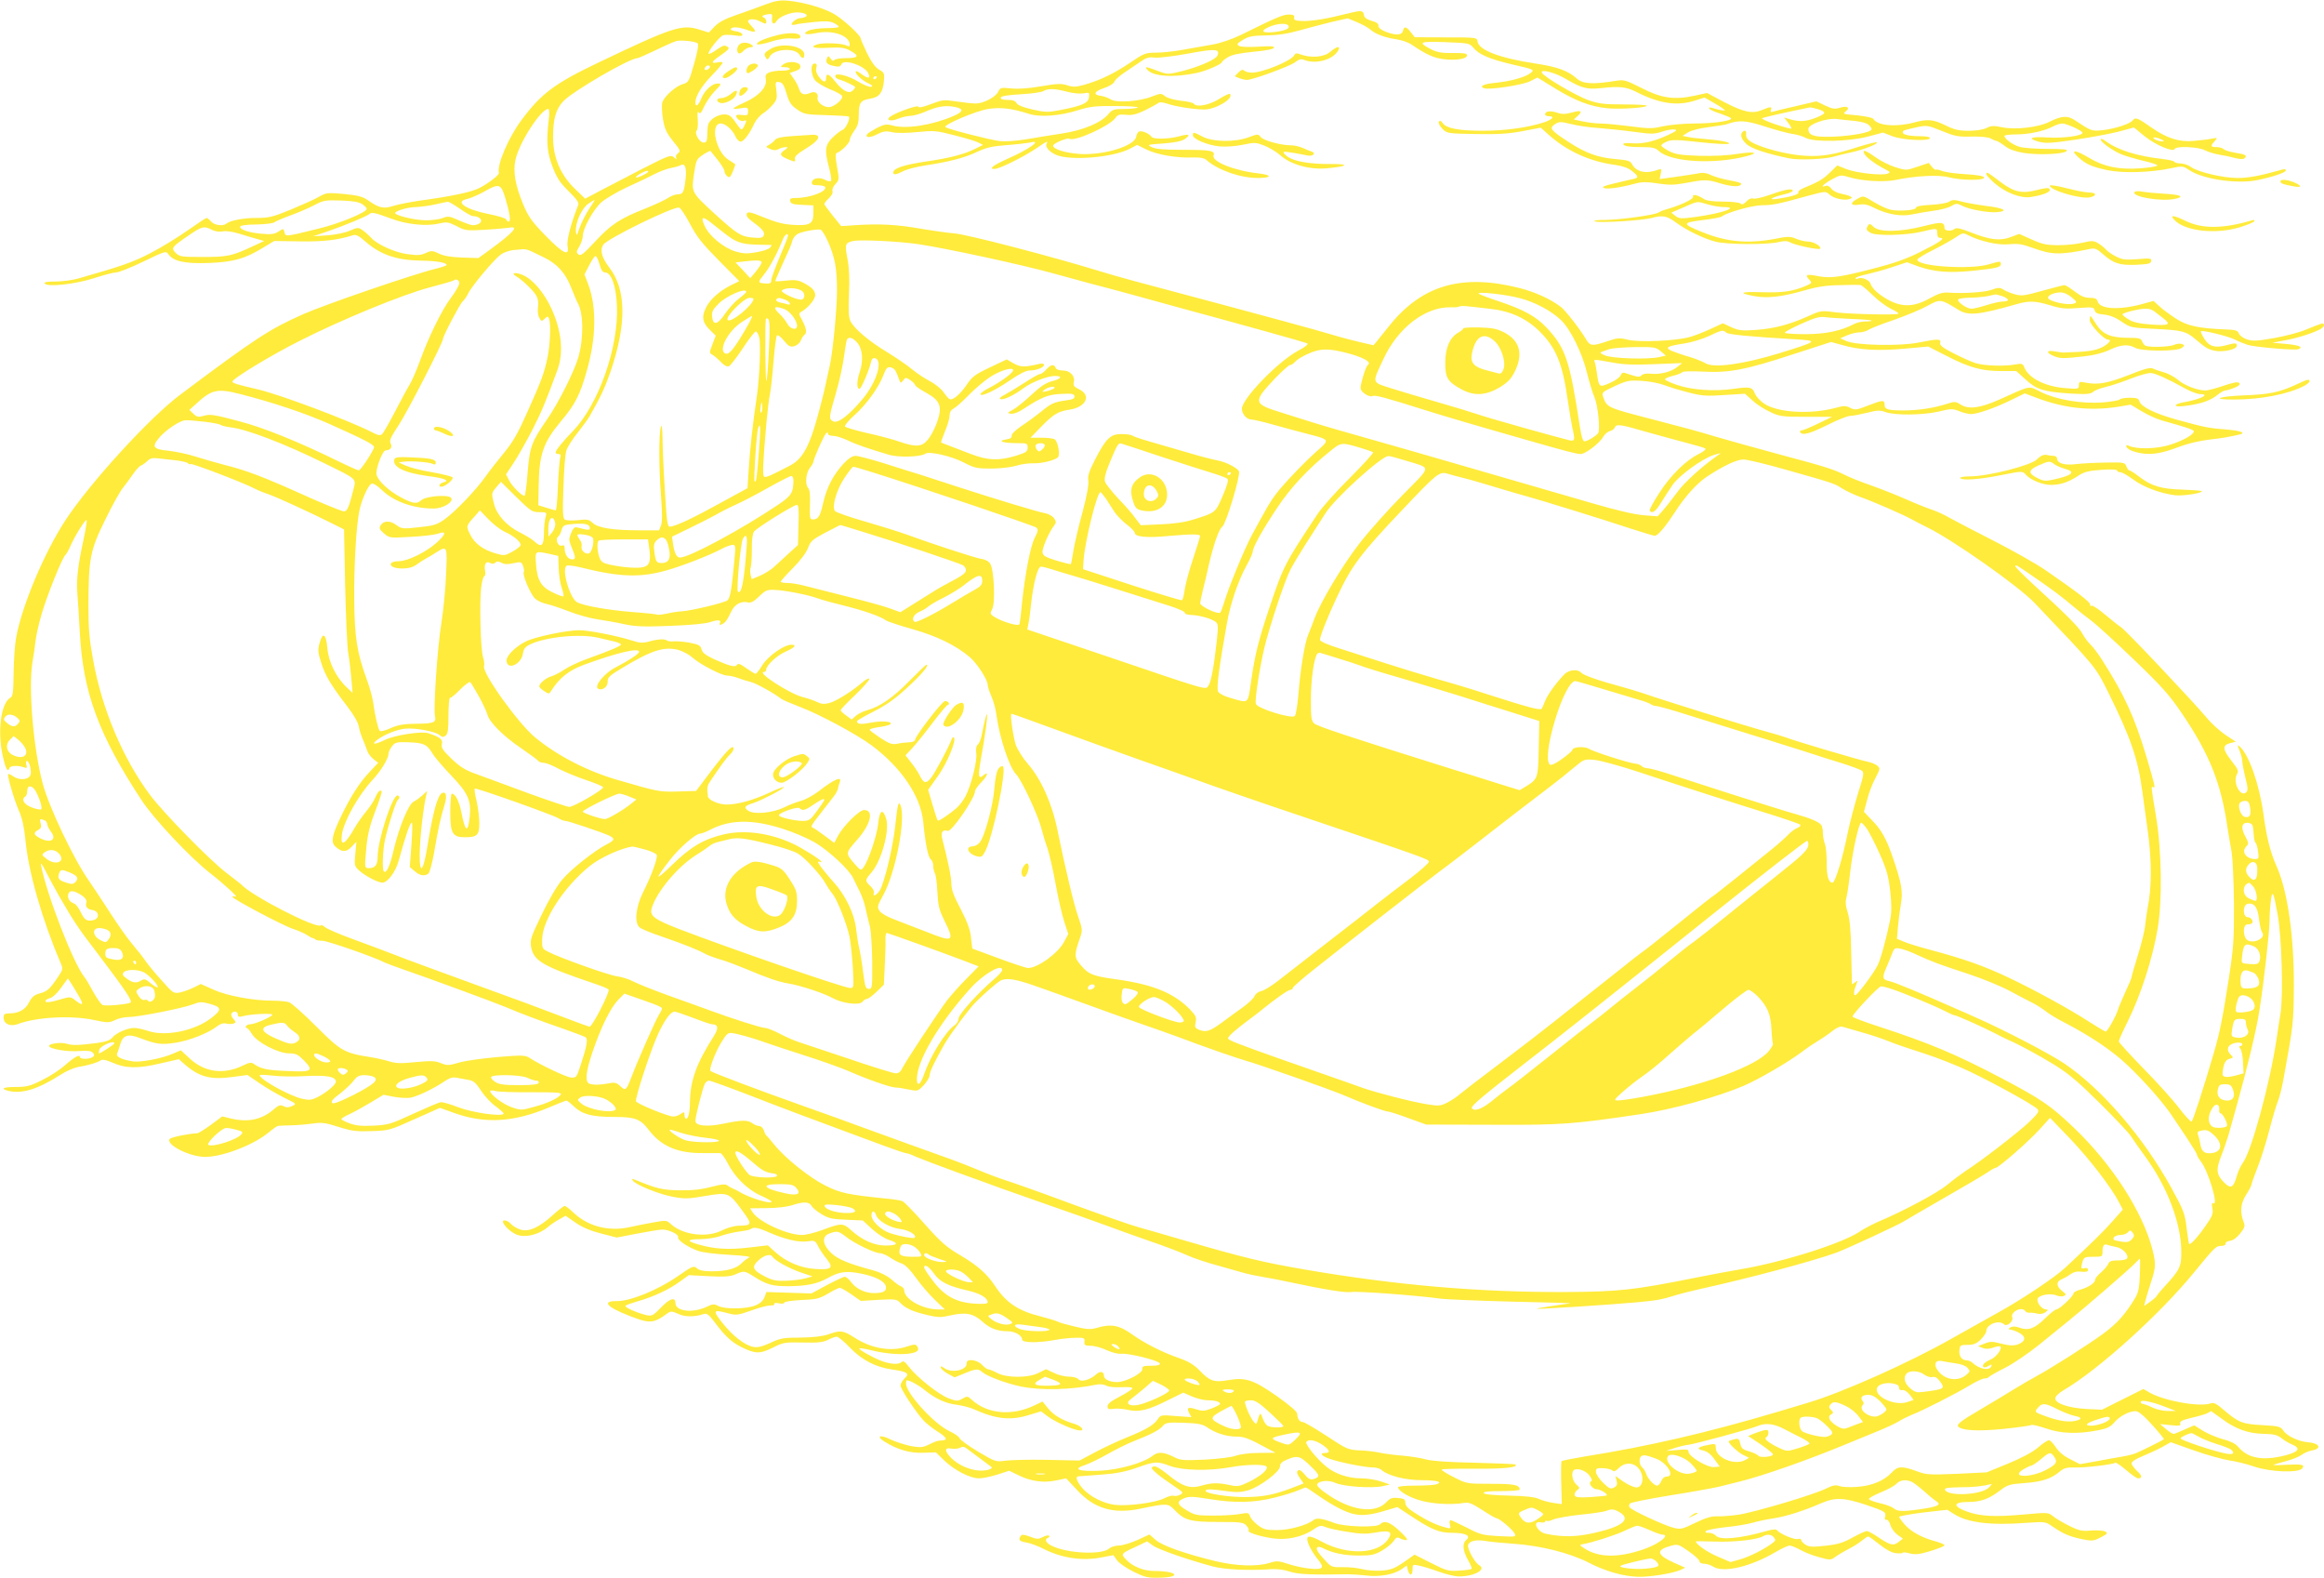 <?xml version="1.0" standalone="no"?>
<!DOCTYPE svg PUBLIC "-//W3C//DTD SVG 20010904//EN"
 "http://www.w3.org/TR/2001/REC-SVG-20010904/DTD/svg10.dtd">
<svg version="1.0" xmlns="http://www.w3.org/2000/svg"
 width="1280pt" height="869pt" viewBox="0 0 1280 869"
 preserveAspectRatio="xMidYMid meet">
<g transform="translate(0,869) scale(0.1,-0.1)"
fill="#ffeb3b" stroke="none">
<path d="M4215 8665 c-38 -15 -110 -40 -158 -57 -62 -21 -98 -40 -121 -64
l-32 -33 -52 16 c-96 31 -149 13 -557 -182 -239 -114 -314 -170 -422 -315 -72
-96 -137 -248 -125 -292 3 -11 -57 -57 -107 -83 -46 -23 -148 -45 -331 -70
-52 -8 -117 -20 -144 -29 -54 -17 -77 -12 -139 31 -30 21 -55 27 -133 35 -92
8 -98 7 -138 -16 -22 -13 -92 -44 -154 -70 -100 -41 -122 -46 -189 -46 -73 0
-147 -14 -167 -32 -18 -15 -66 -8 -83 12 -10 11 -21 20 -25 20 -4 0 -51 -31
-105 -69 -54 -38 -145 -94 -203 -124 -94 -49 -155 -71 -390 -138 -35 -11 -95
-19 -133 -19 -48 0 -66 -3 -61 -11 13 -21 170 -4 274 30 52 17 106 31 120 31
14 0 82 27 150 60 118 57 124 59 137 41 27 -40 92 -54 225 -49 137 6 197 23
300 86 l58 35 142 -2 c131 -2 207 7 293 34 15 5 33 -4 65 -33 84 -74 171 -104
305 -107 89 -1 145 -11 145 -24 0 -3 -25 -12 -57 -20 -109 -25 -609 -196 -733
-251 -183 -81 -261 -131 -677 -443 -169 -126 -496 -484 -633 -692 -115 -176
-239 -469 -271 -645 -7 -36 -13 -123 -14 -194 -1 -109 -4 -130 -18 -138 -52
-29 -72 -185 -42 -320 16 -72 28 -94 37 -67 4 13 44 16 76 5 21 -7 23 -5 17
13 -3 12 -2 21 3 21 11 0 22 -33 22 -66 0 -36 -58 -46 -98 -18 -13 9 -25 14
-27 12 -7 -6 34 -146 60 -204 17 -38 28 -88 35 -158 16 -175 91 -437 193 -676
15 -35 15 -37 -14 -80 -45 -67 -59 -79 -101 -90 -29 -8 -42 -19 -58 -49 -20
-41 -58 -61 -111 -61 -24 0 -29 -4 -29 -25 0 -33 38 -49 77 -34 102 39 298 50
424 22 72 -15 80 -15 112 0 19 10 53 17 75 17 53 0 295 48 352 69 41 16 51 16
98 3 64 -18 65 -32 5 -78 -93 -71 -253 -103 -349 -70 -26 9 -60 16 -75 16 -37
0 -101 -28 -120 -53 -13 -15 -35 -23 -85 -30 -103 -13 -136 -14 -167 -4 -30
10 -97 1 -97 -12 0 -16 102 -34 166 -28 48 3 66 1 76 -10 9 -11 9 -16 -3 -24
-19 -12 -69 -12 -69 1 0 17 -33 -2 -84 -47 -26 -23 -82 -60 -124 -80 -65 -33
-86 -38 -144 -38 -69 0 -89 -9 -43 -21 74 -19 164 9 283 85 33 22 79 42 103
46 51 8 109 25 126 38 7 5 31 0 60 -13 73 -33 142 -35 263 -6 l105 24 25 -22
c83 -75 147 -93 270 -76 l83 11 66 -45 c36 -25 98 -61 136 -80 69 -34 70 -34
44 -46 -20 -9 -32 -9 -47 -1 -18 9 -26 7 -54 -17 -66 -57 -140 -73 -235 -51
l-49 12 -63 -47 c-35 -25 -68 -46 -75 -46 -41 -1 -141 -21 -150 -30 -29 -30
107 -100 194 -100 96 0 267 66 349 134 24 20 48 37 54 37 7 1 41 2 77 3 36 1
88 6 117 10 44 7 66 4 138 -19 74 -23 98 -26 183 -23 94 3 101 5 236 66 l139
62 84 -30 c165 -58 320 -49 509 29 53 23 100 41 104 41 4 0 23 -15 43 -34 45
-42 99 -56 220 -56 114 0 144 -11 189 -70 70 -92 161 -131 303 -129 44 0 86 0
92 0 7 -1 24 -24 39 -52 39 -78 109 -148 182 -181 34 -15 62 -31 62 -34 0 -17
-126 21 -180 55 -8 5 -22 12 -30 15 -8 3 -23 11 -32 18 -13 10 -31 8 -90 -7
-52 -14 -102 -20 -173 -19 -97 1 -132 10 -249 59 -15 6 -17 5 -11 -5 14 -23
148 -77 223 -90 63 -12 86 -11 177 5 126 21 130 20 205 -83 55 -74 53 -80 -25
-81 -22 -1 -62 -12 -89 -26 -83 -42 -217 -25 -282 36 -22 20 -26 21 -91 9 -37
-6 -99 -19 -136 -27 -112 -25 -227 4 -305 77 -23 22 -46 40 -52 40 -5 0 -35
-23 -66 -51 -76 -69 -133 -94 -178 -79 -19 6 -42 20 -51 30 -18 20 -45 27 -45
13 1 -16 36 -52 69 -68 48 -24 129 -5 184 43 10 9 35 26 55 37 l37 21 55 -38
c37 -26 83 -45 141 -60 l86 -22 114 22 c63 12 124 22 137 22 36 0 92 -27 87
-42 -6 -15 49 -53 109 -75 24 -9 95 -18 171 -22 88 -5 124 -10 110 -16 -11 -5
-30 -19 -41 -31 -28 -29 -83 -44 -163 -44 -46 0 -70 5 -83 17 -17 15 -23 13
-108 -46 -107 -74 -259 -136 -332 -135 -84 1 -59 -31 63 -79 119 -47 137 -46
220 15 13 9 24 8 54 -6 36 -18 91 -18 141 -1 18 5 28 -3 60 -45 56 -75 91
-108 143 -135 80 -40 105 -41 176 -6 59 30 68 31 166 29 83 -2 111 1 138 14
19 10 41 18 49 18 9 0 41 -26 71 -58 67 -70 143 -110 237 -123 83 -12 96 -22
66 -49 -12 -12 -22 -29 -22 -39 0 -19 86 -149 128 -194 15 -15 48 -42 74 -58
52 -33 60 -48 28 -50 -30 -2 -32 -3 -74 -23 -35 -17 -47 -17 -100 -8 -33 7
-83 23 -111 36 -57 29 -83 19 -33 -12 71 -44 140 -64 213 -61 l70 2 45 -44
c56 -54 143 -99 192 -99 21 0 67 10 102 21 l64 21 54 -26 c67 -33 138 -42 207
-27 l53 11 59 -63 c95 -104 201 -135 350 -104 145 30 152 30 185 -4 57 -60 88
-69 242 -69 126 0 141 -2 157 -20 10 -11 15 -23 12 -27 -10 -10 58 -32 131
-43 77 -12 166 7 225 48 35 23 41 25 70 13 18 -7 73 -19 122 -26 71 -12 103
-12 153 -3 76 14 95 4 68 -36 -55 -84 -224 -91 -365 -15 -61 33 -81 36 -81 14
0 -21 27 -73 56 -108 42 -50 33 -61 -40 -54 -35 3 -90 15 -122 26 -52 17 -62
18 -103 5 -70 -21 -182 -17 -296 10 -172 42 -293 85 -330 117 l-34 30 -67 -31
c-37 -16 -83 -30 -102 -30 -20 0 -44 -8 -54 -17 -39 -35 -228 -27 -314 15 -34
16 -44 37 -21 45 6 2 9 7 5 11 -3 4 -19 1 -34 -7 -25 -13 -33 -13 -71 2 -38
13 -45 14 -53 1 -12 -20 -5 -27 37 -34 21 -4 61 -19 88 -33 100 -51 212 -69
318 -49 l69 13 21 -29 c12 -16 53 -44 92 -63 62 -30 78 -34 144 -32 123 3 94
37 -33 37 -59 0 -120 26 -155 64 -29 30 -27 32 56 70 l61 29 32 -23 c30 -22
198 -80 330 -115 63 -17 197 -24 320 -15 34 2 73 -3 102 -13 43 -15 118 -19
323 -15 22 0 67 -3 101 -7 71 -9 153 6 194 35 l28 20 6 -25 c9 -34 26 -32 26
4 0 28 1 28 38 20 20 -4 69 -19 107 -33 39 -14 88 -26 110 -26 85 0 154 38
112 62 -25 14 -68 93 -61 112 8 22 46 30 97 21 23 -4 92 -11 152 -15 149 -10
309 -50 415 -104 93 -48 189 -75 271 -78 61 -2 190 18 233 37 l28 13 -61 27
c-98 44 -103 71 -17 94 37 10 42 8 97 -31 33 -22 59 -47 59 -54 0 -8 11 -14
25 -14 14 0 37 -7 51 -16 54 -36 206 -1 343 80 34 20 69 36 78 36 9 0 35 -11
57 -23 23 -13 70 -32 105 -41 62 -17 64 -17 90 2 15 11 47 30 71 42 25 13 58
33 73 46 16 13 32 24 37 24 4 0 32 -20 62 -44 36 -29 66 -45 91 -48 20 -2 37
-1 37 3 0 3 17 2 38 -4 31 -8 52 -6 115 13 42 13 77 27 77 31 0 5 -19 13 -42
20 -78 20 -139 53 -174 91 -19 21 -34 42 -34 46 0 4 60 15 132 24 l133 15 35
-22 c75 -49 201 -65 400 -50 103 7 106 7 143 -19 60 -41 92 -55 160 -70 60
-12 66 -12 107 9 38 20 41 23 25 32 -10 6 -44 8 -76 6 -50 -5 -66 -2 -121 25
-35 17 -75 41 -90 53 -27 22 -28 22 -172 9 -149 -13 -229 -9 -299 16 -83 29
-82 54 3 54 67 0 113 16 170 59 47 36 57 39 140 45 96 7 148 24 194 63 24 20
39 24 85 23 54 -2 207 16 222 26 4 2 31 -16 60 -41 29 -25 58 -45 64 -45 26 0
24 15 -5 41 -16 15 -30 34 -30 42 0 8 25 25 58 38 31 13 80 35 108 50 l50 28
130 -46 c71 -25 158 -49 192 -54 35 -5 97 -20 137 -34 87 -30 243 -36 264 -11
18 21 2 25 -84 21 -43 -3 -76 -3 -74 -1 2 2 33 11 67 20 35 9 75 25 88 35 13
10 40 22 59 25 56 11 40 40 -25 45 -50 4 -116 35 -134 64 -15 22 -24 25 -115
30 -110 6 -131 14 -210 81 -42 37 -58 45 -75 39 -59 -22 -255 13 -336 59 l-35
20 -114 -57 -114 -57 -86 4 c-98 6 -171 30 -171 58 0 11 18 29 45 45 192 112
534 421 720 650 114 139 120 145 150 145 15 0 24 5 23 13 -2 6 9 13 24 15 17
2 38 17 56 40 25 31 28 41 20 62 -22 56 -18 103 13 151 16 25 29 50 29 55 0 5
15 48 34 96 19 47 48 140 65 206 17 66 38 137 47 158 8 20 22 73 30 118 56
308 56 309 58 516 1 273 -34 521 -93 655 -37 83 -57 161 -75 296 -23 164 -81
327 -131 369 -13 11 -13 8 0 -23 8 -20 15 -47 15 -59 0 -13 8 -53 17 -90 14
-54 15 -70 5 -80 -31 -31 -76 53 -52 98 11 19 7 28 -29 74 -50 64 -52 86 -9
98 l32 8 -56 37 c-31 21 -78 63 -104 95 -83 98 -444 480 -470 497 -14 9 -54
41 -90 71 -35 30 -69 52 -74 49 -6 -4 -9 -1 -8 6 3 12 -71 69 -245 189 -49 34
-175 105 -280 159 -106 54 -217 112 -248 129 -30 18 -75 38 -100 46 -24 8 -87
33 -139 56 -52 23 -140 58 -194 77 -55 19 -120 45 -145 58 -65 32 -109 46
-368 115 -125 34 -277 76 -338 94 -106 32 -161 47 -365 100 -233 60 -240 63
-259 117 -10 29 -9 29 63 63 67 31 80 33 147 29 41 -2 97 -13 124 -23 28 -11
88 -29 135 -41 73 -19 100 -21 198 -14 l113 7 41 -37 c22 -21 66 -49 97 -63
52 -25 66 -27 199 -27 l143 0 -77 -37 c-43 -21 -84 -38 -92 -38 -7 0 -10 -4
-7 -10 12 -19 51 -9 150 40 55 28 111 50 125 50 14 0 55 8 92 17 58 15 73 15
103 4 53 -19 207 -17 293 3 67 16 76 17 113 2 22 -9 51 -16 65 -16 35 0 135
35 222 78 l74 36 61 -23 c157 -60 303 -75 457 -50 l65 11 60 -36 c33 -20 85
-44 115 -52 140 -39 172 -50 173 -59 1 -17 -58 -51 -131 -74 -71 -23 -182 -26
-226 -6 -14 6 -18 5 -14 -5 6 -19 65 -38 118 -39 51 -1 97 10 190 45 36 13
101 28 145 33 44 5 94 12 110 16 17 3 40 8 53 11 47 9 19 22 -65 29 -99 8
-113 10 -273 54 -123 34 -199 72 -207 102 -4 15 -15 19 -52 19 -26 0 -51 -4
-57 -10 -5 -5 -48 -12 -94 -16 -115 -8 -253 15 -338 57 -73 36 -50 40 -232
-42 -107 -47 -169 -55 -214 -25 -25 16 -31 16 -74 2 -72 -23 -158 -36 -238
-36 -84 0 -104 6 -104 29 0 30 -8 30 -86 0 -69 -27 -76 -28 -103 -15 -25 13
-35 13 -82 0 -138 -37 -321 -26 -393 24 -22 15 -44 39 -50 54 -14 37 -27 40
-118 27 -105 -15 -227 -7 -310 21 -38 13 -68 27 -68 31 0 5 20 14 45 20 25 6
48 15 51 20 3 5 53 6 112 3 144 -8 235 9 497 95 l210 68 62 -17 c93 -27 195
-33 341 -20 l132 12 98 -50 c128 -66 197 -85 302 -85 l85 0 52 -47 c61 -56 99
-67 248 -77 86 -5 108 -3 123 9 9 9 42 21 72 28 30 7 92 28 138 46 46 18 95
32 110 30 27 -3 89 -31 191 -87 30 -16 65 -29 78 -29 60 0 3 -29 -90 -45 -63
-12 -57 -29 8 -20 83 10 140 29 176 59 17 14 37 26 45 26 8 0 31 7 51 15 26
11 33 19 26 26 -8 8 -33 3 -86 -15 -42 -14 -86 -26 -100 -26 -44 0 -117 28
-152 59 -19 16 -54 35 -77 41 -24 7 -51 16 -61 21 -13 7 -48 -2 -132 -36 -118
-46 -172 -55 -237 -42 -35 7 -38 6 -38 -14 0 -21 -3 -22 -74 -16 -111 8 -204
55 -227 115 -8 20 -13 22 -51 15 -58 -11 -169 -7 -215 7 -21 6 -75 30 -120 53
-65 33 -81 46 -77 60 7 22 -14 22 -118 1 -102 -21 -344 -16 -398 8 l-35 15 39
17 c21 9 52 16 68 16 16 0 39 7 51 15 13 8 76 33 142 55 65 23 147 57 181 76
70 39 73 38 169 -21 55 -35 110 -30 321 30 69 20 103 19 186 -6 59 -18 85 -21
155 -15 78 6 85 5 90 -13 3 -14 16 -20 51 -23 31 -3 64 -16 97 -39 49 -33 53
-34 185 -40 147 -7 171 -13 221 -56 59 -50 68 -55 106 -64 46 -10 123 7 123
27 0 17 -8 17 -63 2 -59 -15 -91 -5 -117 38 -12 19 -20 37 -18 40 8 8 150 -27
188 -46 19 -10 51 -23 70 -29 39 -12 258 -31 278 -24 30 12 7 22 -65 29 l-78
7 70 13 c70 12 179 48 203 67 18 14 15 30 -5 24 -10 -3 -46 -17 -80 -31 -34
-15 -113 -36 -175 -47 -96 -17 -119 -18 -152 -8 -21 7 -41 22 -45 33 -7 17
-18 20 -72 22 -149 6 -212 19 -275 60 -32 21 -74 51 -91 68 l-32 29 -58 -16
c-130 -36 -239 -30 -250 14 -4 14 -14 19 -43 19 -27 0 -49 9 -83 35 -25 19
-50 35 -56 35 -6 0 -61 -14 -122 -31 -100 -28 -116 -30 -153 -19 -22 6 -51 18
-63 26 -19 12 -28 11 -65 -2 -40 -14 -154 -21 -240 -15 -28 2 -54 -6 -102 -33
-99 -55 -174 -49 -273 23 -24 17 -45 42 -49 55 -6 25 -52 44 -74 31 -5 -3 -10
-2 -10 3 0 5 28 15 63 22 34 8 98 25 141 40 l79 26 63 -23 c86 -30 168 -37
299 -24 132 14 155 19 155 37 0 17 -3 17 -64 -1 -101 -31 -396 -12 -396 25 0
6 39 30 88 54 48 24 104 56 125 70 35 24 40 25 65 12 69 -35 167 -57 227 -51
49 5 72 1 128 -19 110 -40 152 -41 322 -6 22 5 36 -1 67 -29 60 -52 91 -62
181 -59 68 3 82 6 85 20 3 16 -4 17 -75 11 -67 -5 -84 -3 -119 15 -22 11 -47
28 -55 38 -8 9 -27 25 -42 34 -25 15 -34 16 -85 4 -31 -8 -92 -14 -134 -14
-66 0 -89 5 -147 31 l-70 31 -45 -17 c-59 -23 -117 -16 -220 25 -55 22 -82 28
-90 20 -14 -14 -56 -13 -56 3 -1 36 -15 37 -114 12 -130 -33 -246 -35 -277 -4
-17 17 -23 19 -30 8 -13 -21 -11 -27 14 -41 31 -18 195 -14 280 6 87 21 87 21
87 -9 0 -17 6 -25 17 -25 31 0 -5 -25 -114 -79 -74 -37 -145 -62 -255 -90
-186 -48 -237 -55 -307 -41 -62 12 -71 8 -47 -19 18 -19 17 -20 -20 -36 -72
-30 -123 -37 -238 -34 -121 4 -137 -4 -46 -21 72 -14 152 -5 275 30 76 22 124
29 200 30 55 2 105 2 111 1 6 0 36 -25 66 -54 30 -30 76 -64 102 -77 26 -12
45 -24 42 -27 -8 -9 -258 -3 -344 7 -83 11 -83 11 -160 -24 -98 -44 -183 -66
-286 -73 -70 -5 -89 -3 -130 15 l-47 22 -67 -31 c-37 -17 -89 -38 -117 -45
-73 -21 -274 -30 -338 -15 -47 12 -59 11 -114 -8 -83 -28 -95 -27 -117 10 -31
53 -113 159 -138 178 -55 43 -142 83 -229 105 -316 80 -535 17 -714 -204 -27
-34 -59 -73 -70 -87 l-20 -24 -70 16 c-39 9 -92 23 -120 31 -27 8 -88 25 -135
39 -47 13 -247 68 -445 121 -587 156 -636 170 -725 197 -279 86 -754 209 -815
212 -27 2 -108 13 -180 25 -133 24 -232 29 -366 20 l-76 -5 -46 57 c-26 32
-47 61 -47 65 0 5 12 19 26 32 14 14 23 30 19 39 -3 8 4 26 16 38 21 23 22 26
9 96 -9 54 -10 73 -1 76 25 8 71 55 71 71 0 9 11 32 25 51 20 27 25 46 25 91
0 64 10 77 64 86 48 7 68 33 74 93 4 47 3 50 -27 67 -21 13 -41 40 -66 91 -19
40 -35 77 -35 81 0 15 -83 93 -135 127 -54 36 -172 71 -263 80 -46 4 -71 0
-127 -21z m223 -67 c-7 -4 -21 -8 -31 -8 -18 0 -47 -22 -47 -34 0 -4 10 -4 23
-1 13 4 59 10 103 14 60 6 86 5 107 -6 15 -7 27 -17 27 -21 0 -4 -33 -7 -73
-7 -41 -1 -83 -7 -97 -15 -34 -18 -11 -24 47 -12 89 19 183 -14 183 -64 0 -11
-4 -12 -19 -4 -23 12 -128 16 -159 6 -46 -15 -19 -24 61 -19 66 3 89 1 116
-14 57 -30 51 -43 -18 -43 -33 0 -63 -5 -66 -11 -5 -6 -12 -4 -20 8 -13 17
-14 17 -21 0 -8 -23 2 -33 42 -41 24 -5 33 -3 38 10 12 31 124 -5 147 -47 16
-31 3 -35 -32 -10 -17 13 -32 21 -35 19 -9 -9 28 -47 63 -64 28 -13 33 -19 20
-22 -9 -2 -41 11 -69 28 -55 34 -128 52 -128 31 0 -6 8 -14 18 -17 41 -13 92
-38 92 -44 0 -4 -7 -13 -15 -20 -21 -18 -54 0 -95 51 -34 43 -50 49 -50 19 0
-27 -15 -25 -39 6 -14 18 -19 34 -15 50 5 18 2 24 -10 24 -23 0 -21 -61 3 -92
11 -13 47 -35 81 -49 34 -13 65 -30 68 -38 7 -18 -45 -61 -73 -61 -32 0 -67
29 -62 51 6 24 -13 39 -38 28 -37 -15 -53 -10 -64 21 -5 17 -19 44 -31 59
l-20 29 31 11 c21 7 30 16 27 28 -4 24 -66 29 -93 9 -19 -15 -19 -15 8 -16 15
0 27 -4 27 -10 0 -5 -19 -9 -42 -9 -24 1 -55 -4 -69 -9 -22 -9 -25 -15 -21
-42 6 -42 -39 -89 -119 -125 -33 -14 -59 -29 -59 -32 0 -3 18 -3 40 1 37 6 40
5 40 -18 0 -21 -4 -23 -35 -19 -27 3 -33 0 -29 -11 7 -17 32 -28 45 -20 12 7
11 -7 -4 -34 -13 -22 -13 -22 -45 23 -26 38 -37 45 -64 45 -19 0 -45 -10 -62
-23 -25 -21 -29 -31 -30 -78 -1 -47 -4 -54 -21 -54 -23 0 -52 52 -38 66 6 6 8
33 6 62 -3 35 -1 48 5 38 8 -10 14 -3 29 30 11 24 36 62 56 83 43 45 43 46 18
46 -29 0 -71 -39 -88 -81 -15 -39 -33 -52 -33 -24 0 35 33 90 90 149 33 34 60
66 60 71 0 4 -14 5 -30 1 -39 -7 -32 5 27 45 34 24 42 34 32 40 -20 12 -22 12
-64 -16 -20 -15 -40 -24 -42 -21 -9 8 59 95 80 102 10 3 39 3 64 -1 35 -5 44
-4 41 7 -3 7 -19 14 -36 16 -18 2 -30 8 -27 13 9 13 43 11 90 -6 48 -17 55
-12 27 18 -12 13 -22 26 -22 29 0 15 34 16 60 3 16 -8 31 -15 35 -15 11 0 5
28 -7 33 -18 6 -8 14 22 19 22 3 25 0 22 -24 -3 -29 11 -37 25 -14 11 18 51
39 93 46 40 7 89 -8 68 -22z m-595 -147 c6 -6 -2 -50 -20 -112 -27 -96 -31
-103 -59 -111 -42 -11 -110 -72 -117 -105 -3 -16 -1 -57 5 -92 9 -52 19 -73
55 -118 41 -50 43 -56 27 -67 -11 -8 -14 -18 -9 -27 5 -8 1 -7 -11 3 -19 17
-26 15 -175 -61 -85 -44 -190 -99 -235 -122 l-81 -43 -57 55 c-79 76 -120 172
-120 284 0 101 16 155 57 198 52 55 365 237 408 237 5 0 51 20 101 44 51 25
102 47 113 50 28 7 107 -2 118 -13z m67 -130 c0 -5 -7 -11 -15 -15 -15 -5 -20
5 -8 17 9 10 23 9 23 -2z m920 -55 c0 -3 -4 -8 -10 -11 -5 -3 -10 -1 -10 4 0
6 5 11 10 11 6 0 10 -2 10 -4z m-498 -91 c15 -50 25 -65 59 -88 37 -26 48 -28
160 -31 65 -2 121 -5 124 -8 10 -10 -17 -67 -34 -73 -9 -3 -33 -21 -54 -41
-43 -42 -47 -70 -20 -170 9 -35 14 -66 10 -70 -4 -4 -18 -2 -31 5 -30 17 -70
11 -74 -11 -3 -14 4 -18 32 -18 19 0 37 -4 40 -9 15 -24 -82 -61 -159 -61 -29
0 -36 -3 -33 -17 3 -15 16 -19 66 -21 l62 -3 0 -44 c0 -58 -20 -69 -114 -63
-51 3 -96 15 -159 41 -76 31 -89 33 -94 20 -4 -10 4 -23 23 -37 63 -46 77 -63
71 -81 -6 -15 -16 -17 -62 -13 -64 5 -87 20 -211 133 -127 117 -126 116 -112
215 12 80 14 84 50 108 21 14 40 23 41 21 2 -2 20 -25 40 -50 20 -25 37 -53
37 -61 0 -9 7 -21 15 -28 13 -10 17 -7 30 23 8 20 15 38 15 41 0 2 -16 13 -36
25 -70 42 -106 201 -44 201 25 0 65 -35 80 -70 7 -16 20 -30 29 -30 17 0 49
42 76 101 10 20 30 43 45 53 16 9 40 31 55 48 24 28 26 37 21 81 -7 46 -6 48
16 45 17 -2 26 -15 40 -63z m-1310 -147 c-14 -119 -9 -178 22 -258 23 -60 41
-87 88 -133 43 -42 58 -63 53 -75 -41 -104 -65 -196 -59 -227 11 -59 -23 -43
-121 57 -77 79 -95 105 -123 172 -44 105 -57 180 -43 246 21 96 140 280 181
280 6 0 7 -25 2 -62z m754 -323 c-8 -73 -14 -85 -43 -85 -14 0 -37 -9 -52 -19
-14 -10 -73 -38 -131 -61 -137 -54 -185 -86 -275 -183 -62 -66 -77 -78 -89
-68 -13 11 -12 17 5 44 10 18 19 44 19 58 0 41 57 144 102 185 23 20 84 56
137 81 53 24 121 56 151 72 31 16 73 32 95 36 22 4 47 11 55 16 23 12 33 -17
26 -76z m-206 40 c0 -8 -61 -37 -67 -32 -3 3 8 12 24 21 29 16 43 19 43 11z
m-787 -145 c25 -85 32 -130 19 -130 -6 0 -12 5 -14 12 -2 6 -47 20 -99 30
-125 25 -187 68 -117 82 18 4 60 22 93 40 84 48 94 45 118 -34z m-788 -34 c14
-9 25 -21 25 -26 0 -19 -150 -81 -266 -109 -186 -46 -181 -45 -187 -20 -6 22
-6 22 -33 4 -22 -14 -40 -17 -94 -12 -70 6 -123 24 -117 40 2 6 42 11 89 11
47 1 92 6 99 12 8 6 48 23 89 38 41 15 100 40 130 56 51 27 62 29 147 26 65
-2 100 -8 118 -20z m1250 -26 c-18 -27 -41 -73 -52 -102 -16 -48 -18 -50 -21
-23 -4 48 31 127 68 153 18 12 34 22 36 22 1 0 -12 -22 -31 -50z m-711 0 c31
-22 63 -40 71 -40 24 0 45 -12 45 -25 0 -14 -21 -25 -47 -25 -9 0 -42 12 -74
26 -52 24 -62 25 -89 14 -17 -7 -58 -13 -93 -13 -66 0 -185 30 -170 43 16 14
76 30 117 30 23 1 68 7 101 14 33 8 65 14 71 15 6 1 36 -17 68 -39z m1267 -84
c38 -72 67 -108 159 -201 l112 -113 -47 -23 c-66 -33 -118 -81 -139 -128 -23
-49 -16 -78 25 -119 l31 -30 -18 -48 c-18 -46 -18 -48 1 -58 10 -6 31 -24 46
-40 17 -18 33 -26 43 -23 9 4 43 48 77 99 33 51 66 93 72 93 6 0 15 -16 19
-35 9 -39 1 -222 -13 -319 -21 -136 -39 -300 -45 -402 l-7 -107 -150 -82
c-150 -83 -248 -129 -278 -130 -13 0 -17 29 -27 198 -7 108 -13 238 -13 287
-1 60 -4 82 -9 65 -12 -37 -11 -239 1 -386 7 -90 7 -137 0 -156 l-11 -28 -107
0 c-147 0 -230 13 -259 41 -20 19 -30 21 -81 15 -32 -3 -64 -2 -72 3 -11 7
-13 41 -8 177 3 93 10 184 16 202 5 19 34 64 63 100 29 37 59 78 66 91 61 107
85 159 115 246 89 261 87 452 -8 573 -41 54 -52 95 -32 125 22 33 383 210 417
204 8 -1 35 -42 61 -91z m-1646 30 c84 -32 193 -43 261 -27 45 10 53 9 99 -14
47 -25 55 -26 155 -20 58 3 117 9 133 11 58 12 28 -24 -102 -119 l-66 -48 -90
3 c-62 2 -102 9 -128 22 -29 15 -43 16 -60 8 -39 -18 -51 -20 -115 -11 -67 9
-165 53 -197 89 -11 12 -32 31 -46 41 -26 18 -28 18 -72 -1 -26 -12 -78 -22
-124 -26 l-78 -5 85 29 c95 33 210 81 225 94 12 11 31 7 120 -26z m1756 -18
c16 -13 48 -38 71 -56 70 -56 97 -66 183 -69 44 -1 82 -2 84 -2 2 -1 -2 -7 -8
-15 -7 -8 -40 -19 -75 -25 -51 -9 -72 -8 -114 4 -67 20 -148 87 -172 143 -21
47 -12 53 31 20z m-2745 -43 c18 -9 41 -13 61 -9 20 4 56 -2 95 -14 35 -11 79
-24 98 -29 l35 -10 -65 -30 c-111 -52 -137 -58 -272 -58 -119 0 -129 2 -150
22 -27 28 -24 32 73 98 71 49 84 52 125 30z m3395 -67 c38 -86 49 -148 49
-268 0 -100 -23 -341 -40 -414 -5 -23 -19 -84 -30 -136 -12 -52 -37 -146 -56
-208 -37 -118 -73 -174 -132 -205 -109 -57 -133 -67 -143 -62 -10 7 -8 68 12
295 6 63 14 133 19 156 5 22 14 103 20 180 6 76 15 143 19 147 5 5 22 -8 39
-29 25 -31 35 -36 57 -30 14 4 30 17 35 30 5 13 14 27 19 31 17 10 13 36 -10
80 -21 38 -21 40 -3 50 34 19 74 67 74 90 0 25 -20 45 -69 70 -26 13 -46 15
-92 10 -33 -4 -59 -5 -59 -2 0 4 34 82 80 182 5 11 12 30 15 43 4 12 16 27 28
34 21 12 99 27 125 24 7 0 27 -31 43 -68z m-221 33 c0 -5 -21 -58 -46 -117
-25 -60 -46 -117 -46 -126 1 -18 -8 -22 -43 -18 -31 3 -31 7 4 50 31 38 72
116 101 188 11 29 30 44 30 23z m722 -46 c153 -23 565 -112 738 -160 47 -13
139 -38 205 -56 66 -17 174 -46 240 -64 66 -18 179 -49 250 -69 348 -94 691
-190 704 -196 9 -5 -6 -18 -49 -41 -111 -59 -310 -265 -310 -320 0 -29 27 -59
53 -59 10 0 67 -13 126 -30 58 -16 142 -39 186 -50 120 -31 120 -31 50 -92
-73 -65 -183 -180 -228 -239 -31 -41 -47 -69 -134 -229 -38 -71 -127 -286
-150 -365 -8 -27 -18 -53 -22 -58 -12 -12 -111 34 -111 52 1 9 8 43 16 76 9
33 19 78 24 100 28 129 62 233 83 246 19 13 100 280 91 303 -7 19 -73 53 -119
61 -22 4 -94 22 -160 42 -66 19 -160 46 -210 61 -49 14 -94 29 -99 34 -6 4
-32 8 -59 8 -61 0 -85 -23 -146 -141 -33 -65 -41 -90 -37 -114 4 -20 -7 -82
-32 -176 -22 -79 -44 -175 -50 -212 -6 -38 -12 -71 -14 -73 -2 -2 -38 7 -79
19 -60 19 -75 27 -77 45 -3 22 33 108 63 147 13 18 13 23 0 42 -8 11 -30 24
-49 27 -42 8 -274 78 -486 147 -85 28 -175 57 -200 65 -25 7 -110 34 -188 59
-79 25 -155 45 -170 45 -17 0 -39 -14 -67 -44 -55 -60 -90 -127 -110 -210 -17
-78 -28 -96 -57 -96 -18 0 -19 6 -17 80 2 52 -1 84 -9 92 -19 19 -14 82 8 111
11 14 20 29 20 34 0 15 57 144 69 156 8 8 11 8 11 -1 0 -7 13 -12 29 -12 16 0
51 -11 78 -24 45 -22 111 -45 229 -80 54 -16 177 -12 201 6 19 15 144 -13 212
-49 58 -30 72 -33 150 -33 48 0 108 7 136 15 28 9 70 15 95 14 44 -2 114 15
136 32 15 12 1 88 -17 100 -8 5 -41 9 -74 9 l-59 0 59 61 c70 71 93 84 159 94
88 14 118 79 50 111 -28 14 -34 21 -30 39 9 34 -20 65 -60 65 -22 0 -37 6 -40
15 -9 22 -27 18 -52 -10 -12 -14 -28 -25 -35 -25 -7 0 -44 -21 -82 -46 -39
-25 -88 -55 -110 -67 -28 -14 -35 -22 -23 -25 19 -4 77 24 127 62 43 32 131
66 171 66 45 0 36 -16 -16 -29 -34 -9 -63 -28 -113 -75 -38 -35 -83 -72 -102
-82 -32 -17 -33 -19 -11 -22 15 -2 42 8 70 27 100 65 135 79 207 82 59 3 70 1
73 -12 2 -13 -8 -19 -50 -24 -63 -9 -79 -16 -138 -65 -25 -20 -71 -54 -103
-75 -35 -24 -56 -44 -55 -54 2 -11 -7 -17 -32 -21 -51 -8 -14 -20 61 -20 56 0
59 -1 59 -25 0 -21 -8 -27 -66 -45 -94 -28 -153 -26 -249 11 -44 17 -98 38
-120 46 -22 8 -41 16 -42 17 -1 1 9 29 22 62 14 32 25 71 25 86 0 18 8 31 23
39 12 6 49 39 82 73 33 34 85 78 115 98 57 38 130 60 130 39 0 -14 -70 -65
-132 -97 -27 -13 -48 -29 -48 -34 0 -18 79 19 160 74 52 36 91 56 110 56 37 0
80 16 80 31 0 7 -10 9 -27 5 -82 -19 -101 -18 -140 3 l-38 22 -93 -44 c-82
-39 -98 -51 -128 -96 -35 -51 -75 -86 -93 -79 -5 1 -20 18 -33 37 -13 19 -46
46 -74 61 -28 14 -73 44 -100 66 -27 23 -89 65 -138 95 -98 59 -179 127 -201
169 -11 21 -13 56 -9 151 4 87 1 146 -9 197 -15 78 -12 86 33 95 40 9 257 -2
362 -18z m-2135 -39 c15 -7 45 -22 66 -32 74 -35 121 -86 152 -166 16 -40 32
-77 35 -83 34 -52 36 -197 5 -304 -25 -82 -108 -247 -169 -336 -89 -129 -98
-153 -110 -297 -5 -71 -13 -128 -17 -128 -16 0 -66 50 -84 83 l-18 35 45 68
c25 38 70 119 101 179 50 98 72 151 138 330 34 94 22 215 -34 336 -41 89 -101
159 -156 184 -41 18 -72 13 -37 -7 33 -19 97 -81 111 -108 9 -17 12 -41 8 -62
-3 -20 0 -45 7 -57 11 -21 13 -22 30 -6 16 15 18 15 24 0 11 -29 6 -142 -8
-212 -19 -89 -33 -127 -112 -303 -51 -115 -79 -164 -127 -222 -34 -41 -80
-100 -102 -131 -53 -75 -168 -195 -227 -237 -41 -29 -60 -35 -141 -43 -89 -10
-95 -9 -124 12 -34 26 -71 25 -87 -2 -9 -15 -6 -23 19 -44 29 -25 31 -26 146
-19 65 3 131 11 149 17 50 18 49 0 -5 -49 -58 -52 -159 -102 -209 -102 -19 0
-38 -5 -42 -11 -19 -32 98 -41 137 -10 13 10 38 26 54 35 17 9 44 25 60 36 58
36 59 34 52 -122 -3 -79 -15 -200 -26 -269 -22 -135 -45 -474 -35 -513 8 -34
-9 -41 -106 -41 -66 -1 -97 -6 -138 -24 -30 -14 -56 -20 -61 -15 -9 11 -27 90
-36 158 -4 27 -19 83 -35 125 -54 148 -67 230 -69 436 -2 198 12 427 31 505
15 61 48 131 65 137 8 3 32 -11 56 -35 67 -64 173 -102 286 -102 54 0 115 39
94 60 -17 18 -137 8 -161 -13 -26 -24 -46 -21 -113 14 -69 37 -126 90 -135
125 -7 28 32 134 50 134 26 1 38 17 28 37 -9 16 -2 33 43 101 46 68 245 456
245 476 0 16 93 193 108 206 9 8 23 28 30 43 16 37 144 190 180 215 15 12 46
22 68 25 21 2 47 4 56 5 9 1 29 -4 45 -12z m375 -71 c9 -32 17 -45 30 -45 35
0 62 -75 66 -187 9 -227 -102 -541 -242 -686 -57 -58 -96 -107 -96 -119 0 -4
7 -8 16 -8 12 0 15 -6 9 -22 -3 -13 -9 -83 -12 -155 -3 -73 -8 -133 -12 -133
-3 0 -26 6 -51 14 l-45 14 2 113 c3 169 26 234 123 350 77 91 105 146 141 274
53 183 56 353 9 479 l-21 55 26 50 c14 28 30 51 35 51 6 0 15 -20 22 -45z
m893 10 c0 -6 -14 -28 -31 -49 l-32 -38 -40 44 -41 43 52 6 c68 8 92 6 92 -6z
m-1665 -114 c0 -10 -20 -46 -45 -79 -51 -67 -125 -218 -175 -357 -18 -49 -43
-106 -55 -125 -12 -19 -48 -86 -80 -148 -32 -61 -64 -117 -71 -123 -10 -8 -24
-6 -55 11 -125 64 -507 208 -629 236 -111 26 -140 34 -140 43 0 16 216 147
370 224 233 118 564 254 715 294 71 19 132 36 134 39 11 11 31 2 31 -15z
m1888 -44 c19 -15 15 -47 -7 -47 -29 0 -114 41 -105 50 20 19 86 17 112 -3z
m-308 -4 c0 -5 -19 -21 -41 -38 -22 -16 -56 -54 -76 -83 -40 -61 -66 -66 -71
-15 -3 26 4 39 36 71 45 45 153 90 152 65z m4262 -35 c83 -22 172 -69 226
-121 52 -50 116 -180 142 -287 13 -52 31 -114 42 -137 19 -45 33 -181 20 -198
-11 -16 -60 -45 -75 -45 -9 0 -17 26 -26 83 -55 363 -79 433 -183 543 -58 62
-128 100 -263 145 -55 18 -104 37 -110 41 -17 15 144 -2 227 -24z m3038 5 c29
-24 31 -28 14 -34 -33 -13 -144 12 -144 32 0 14 33 28 67 29 20 0 43 -10 63
-27z m-381 6 c38 -14 40 -29 4 -29 -16 0 -57 -9 -91 -20 -35 -11 -73 -20 -84
-20 -25 0 -80 38 -73 51 4 5 32 9 63 10 31 0 75 4 97 8 22 5 43 9 46 10 3 0
20 -4 38 -10z m-6879 -14 c0 -34 -124 -135 -142 -117 -16 16 90 122 120 122
12 0 22 -2 22 -5z m174 -5 c26 -9 38 -33 14 -26 -7 3 -26 7 -41 10 -15 4 -25
11 -22 16 8 12 17 12 49 0z m3880 -50 c114 -12 201 -52 274 -123 92 -91 128
-177 157 -382 9 -60 20 -128 25 -150 16 -68 14 -76 -17 -69 -71 17 -459 126
-505 143 -29 10 -127 40 -218 66 -91 26 -207 61 -258 77 -109 35 -106 25 -43
160 80 174 234 291 374 286 20 -1 40 1 43 4 3 3 22 4 42 2 20 -2 77 -8 126
-14z m-3886 -1 c32 -11 72 -63 72 -93 0 -27 -38 -19 -54 12 -8 15 -26 38 -40
51 -42 39 -34 50 22 30z m7556 -20 c6 -5 23 -18 39 -30 47 -36 35 -43 -64 -36
-67 5 -101 13 -125 28 -19 11 -34 24 -34 28 0 5 30 15 68 23 65 14 86 11 116
-13z m-7770 -96 c-62 -105 -88 -137 -108 -130 -42 16 11 121 87 172 29 19 55
35 59 35 4 0 -13 -35 -38 -77z m6090 61 c60 -2 111 -6 114 -9 3 -3 -12 -5 -32
-5 -21 0 -50 -6 -64 -14 -72 -38 -158 -56 -270 -56 -62 0 -112 4 -112 8 0 5
42 27 93 50 71 32 100 40 127 36 19 -3 84 -7 144 -10z m-5959 -168 c-4 -88
-10 -167 -14 -174 -6 -10 -8 313 -3 341 1 5 7 5 13 1 8 -5 10 -52 4 -168z
m5272 93 c11 -11 124 -22 378 -37 133 -8 131 -10 -85 -77 -197 -60 -358 -83
-405 -56 -16 10 -57 26 -90 36 -33 9 -76 24 -95 32 -44 19 -30 27 68 42 40 6
101 25 135 41 69 33 78 35 94 19z m-4788 -53 c32 -34 38 -100 16 -165 -17 -51
-17 -92 -1 -92 9 0 51 97 62 143 4 20 11 28 22 26 48 -9 11 -132 -67 -225 -76
-91 -136 -136 -162 -123 -25 14 -25 19 16 159 19 66 39 157 44 201 6 45 13 85
16 91 10 16 31 10 54 -15z m4428 -50 l28 -24 -40 -9 c-65 -13 -255 -7 -295 10
-23 9 -30 16 -20 19 8 3 29 10 45 16 17 5 80 10 142 11 105 1 114 -1 140 -23z
m-1702 -17 c73 -22 108 -44 90 -57 -10 -7 -28 -58 -40 -114 -4 -21 1 -31 23
-47 17 -11 33 -16 41 -12 13 8 68 -7 296 -79 109 -34 264 -80 580 -170 181
-52 249 -70 271 -70 26 0 106 61 124 95 8 14 24 28 36 31 12 3 25 12 28 20 8
21 30 18 177 -25 74 -21 175 -48 224 -61 50 -13 94 -26 98 -30 5 -4 -11 -17
-35 -29 -70 -33 -157 -118 -219 -215 -32 -49 -56 -93 -53 -97 12 -21 34 -5 65
47 19 31 48 75 64 98 39 52 159 139 222 160 46 14 47 14 23 -2 -87 -61 -182
-147 -222 -202 -27 -36 -61 -80 -78 -99 l-30 -34 -77 6 c-51 4 -149 27 -283
66 -530 154 -688 199 -995 288 -181 52 -361 103 -400 114 -38 11 -104 30 -145
43 -41 13 -115 36 -165 52 -166 51 -168 58 -38 195 37 38 72 69 78 69 7 0 18
7 26 16 17 21 86 56 129 65 45 10 97 3 185 -22z m1435 -45 c65 -12 121 -14
235 -9 l150 6 -25 -20 c-33 -28 -96 -44 -145 -39 -26 3 -45 0 -53 -8 -9 -10
-20 -10 -44 -3 -18 6 -40 13 -50 16 -10 3 -18 -2 -22 -14 -4 -10 -29 -29 -58
-41 -59 -27 -62 -25 -72 49 -4 27 -9 56 -12 64 -7 18 -9 18 96 -1z m-3949 -44
c5 -8 14 -28 19 -44 10 -27 11 -28 24 -11 13 18 15 18 40 2 14 -10 26 -22 26
-27 0 -5 27 -24 60 -42 80 -44 92 -77 60 -166 -12 -33 -34 -75 -50 -93 -32
-40 -66 -42 -156 -11 -33 12 -112 33 -176 47 -65 15 -121 31 -124 37 -3 5 19
32 50 60 67 59 136 155 161 221 14 38 22 47 38 45 11 -2 24 -10 28 -18z m874
-99 c-6 -4 -23 -11 -40 -15 -28 -6 -29 -5 -11 9 21 16 67 22 51 6z m-4485 -30
c181 -46 364 -107 498 -167 192 -86 242 -112 242 -126 0 -16 -73 -128 -84
-128 -5 0 -55 22 -110 49 -225 110 -408 184 -543 220 -146 39 -166 42 -203 31
-27 -8 -36 -6 -55 12 l-22 21 41 37 c82 75 114 82 236 51z m2873 -102 c-5 -5
-7 7 -4 29 5 34 6 35 9 8 2 -16 0 -32 -5 -37z m-3068 -51 c44 -5 84 -13 90
-17 5 -5 31 -11 56 -14 94 -12 296 -90 514 -197 189 -93 178 -82 159 -155 -25
-100 -34 -116 -58 -109 -23 7 -118 46 -181 74 -252 114 -347 150 -468 180 -45
12 -116 32 -157 45 -41 14 -109 28 -150 33 -87 8 -96 21 -54 71 36 43 116 97
146 97 13 1 59 -3 103 -8z m3054 -174 c-11 -143 -14 -163 -23 -153 -6 6 11
271 20 292 13 36 14 7 3 -139z m1575 47 c3 -4 -3 -16 -13 -25 -16 -14 -20 -15
-30 -2 -7 8 -10 20 -6 26 8 12 42 13 49 1z m646 -67 c113 -37 238 -77 278 -89
40 -12 77 -26 83 -32 6 -6 -2 -37 -27 -94 -40 -93 -38 -91 -159 -129 -47 -15
-107 -24 -181 -27 l-111 -5 -29 38 c-15 22 -58 71 -95 109 -36 39 -69 80 -73
93 -5 16 2 47 24 100 45 108 49 115 68 109 10 -3 109 -35 222 -73z m1100 48
c30 -9 58 -19 63 -22 4 -3 -54 -67 -128 -141 -74 -73 -154 -163 -178 -199
-184 -277 -188 -286 -268 -524 -60 -181 -76 -246 -98 -396 -19 -130 -10 -123
-114 -93 -33 9 -62 24 -68 35 -10 18 5 132 48 373 19 110 63 239 109 322 19
34 34 68 34 76 0 24 55 122 135 242 73 110 173 217 289 309 64 52 62 52 176
18z m242 -68 c145 -45 147 -23 -18 -191 -80 -81 -187 -201 -237 -266 -94 -121
-214 -322 -247 -412 -10 -27 -25 -67 -34 -88 -20 -45 -44 -193 -55 -335 -5
-57 -14 -109 -19 -114 -18 -18 -206 41 -215 66 -7 19 19 190 46 306 28 117
113 374 145 435 11 22 50 87 87 145 37 58 85 132 106 165 52 82 305 312 346
314 6 1 49 -11 95 -25z m-6770 1 c32 -4 60 -11 64 -16 3 -5 9 -7 14 -4 8 5
286 -101 350 -134 19 -10 53 -24 75 -31 38 -12 233 -101 360 -165 l60 -30 6
-310 c4 -170 11 -337 17 -370 6 -33 13 -96 17 -140 l7 -80 -32 30 c-59 55
-101 141 -107 217 -7 79 -26 91 -43 26 -10 -35 -9 -52 10 -110 22 -69 53 -121
146 -242 32 -42 56 -83 60 -105 3 -20 14 -54 24 -76 9 -22 20 -50 24 -62 4
-12 19 -32 33 -43 l26 -20 -46 -49 c-57 -60 -106 -137 -157 -243 -51 -105 -59
-144 -34 -168 35 -33 61 -34 90 -3 l27 28 -6 -66 c-6 -63 -5 -68 21 -92 31
-29 104 -67 128 -67 28 0 72 58 89 118 43 155 63 212 74 212 3 0 2 -55 -3
-122 l-9 -122 27 -23 c28 -24 52 -29 75 -14 7 5 21 55 32 117 22 131 36 193
56 257 16 52 12 80 -11 71 -25 -10 -50 -99 -81 -288 -39 -242 -61 -107 -26
164 5 42 13 89 17 105 l7 30 -26 -24 c-15 -13 -36 -29 -49 -35 -28 -14 -79
-138 -109 -263 -21 -92 -41 -135 -55 -121 -10 10 -6 121 7 177 16 74 61 211
70 217 12 7 11 24 -2 24 -29 0 -109 -248 -109 -338 0 -44 -14 -62 -47 -62 -26
0 -26 -2 -14 125 7 66 20 117 49 192 22 56 37 104 34 107 -9 9 -22 -4 -36 -37
-7 -18 -30 -52 -50 -76 -20 -24 -49 -65 -63 -90 -53 -93 -79 -106 -70 -36 11
74 91 218 171 303 46 50 86 116 86 143 0 9 9 27 19 40 17 22 26 24 90 22 84
-3 102 -11 132 -60 12 -21 60 -77 105 -124 93 -97 110 -137 101 -228 -10 -91
-25 -82 -46 27 -13 63 -33 102 -53 102 -4 0 -8 -45 -8 -100 0 -119 12 -140 81
-140 67 0 79 12 79 78 0 31 -7 86 -15 121 -9 35 -13 66 -10 69 6 6 432 -145
462 -164 12 -8 29 -14 37 -14 16 0 196 -61 239 -80 36 -17 34 -26 -11 -49 -67
-34 -196 -136 -245 -194 -30 -35 -73 -109 -113 -192 -60 -124 -65 -140 -59
-178 14 -78 62 -106 349 -203 39 -13 73 -27 78 -32 10 -10 -90 -207 -105 -205
-7 1 -84 29 -172 63 -88 34 -266 100 -395 146 -320 117 -431 157 -525 194 -44
17 -140 53 -214 80 -74 27 -141 56 -151 65 -9 8 -19 13 -22 10 -22 -23 -384
163 -438 224 -3 3 -40 32 -82 64 -92 70 -344 327 -421 429 -149 199 -265 472
-314 743 -21 114 -26 170 -26 300 1 259 9 303 90 468 37 77 82 158 98 178 17
21 42 56 58 79 15 22 35 44 44 47 9 4 25 15 35 25 15 15 29 18 61 14 23 -3 68
-8 99 -11z m8860 -50 c272 -77 269 -76 313 -104 22 -14 67 -35 100 -47 73 -26
237 -97 285 -124 19 -11 58 -30 85 -44 140 -68 504 -324 591 -416 346 -363
334 -348 409 -499 120 -243 160 -358 184 -536 5 -38 19 -140 31 -225 22 -161
21 -312 -1 -417 -5 -27 -11 -70 -14 -98 -2 -27 -20 -101 -40 -164 -19 -62 -35
-117 -35 -122 0 -5 -15 -41 -34 -81 -18 -40 -37 -84 -41 -98 -10 -34 -58 -120
-67 -120 -4 0 -45 24 -90 53 -113 73 -301 176 -449 246 -131 62 -244 102 -424
150 -60 16 -127 36 -149 46 l-38 16 5 62 c3 34 10 91 16 126 13 70 5 117 -43
257 -35 103 -63 154 -114 206 l-46 48 18 67 c9 38 30 91 46 120 25 48 26 53
11 66 -9 8 -32 18 -51 22 -46 9 -414 118 -455 135 -11 4 -56 18 -100 30 -125
34 -574 174 -695 216 -25 8 -70 22 -100 30 -130 35 -220 66 -231 80 -18 21
-67 17 -92 -8 -45 -46 -94 -114 -107 -148 -7 -19 -16 -39 -20 -43 -8 -9 -80
10 -291 78 -75 25 -201 63 -280 85 -79 23 -211 63 -294 90 -82 26 -196 63
-252 81 -61 19 -103 38 -103 46 0 20 43 129 97 243 78 165 126 230 356 472
190 201 205 213 249 200 18 -6 60 -17 93 -25 33 -8 114 -32 180 -52 66 -20
145 -43 175 -51 73 -20 416 -126 563 -175 66 -21 124 -39 131 -39 17 0 56 46
111 130 56 87 123 161 180 198 89 58 161 92 197 92 21 0 124 -25 230 -55z
m-5025 -16 c277 -87 890 -294 901 -304 11 -10 10 -20 -9 -56 -24 -48 -53 -198
-70 -359 -5 -58 -12 -110 -14 -117 -5 -14 -100 15 -141 42 -21 14 -22 17 -9
42 18 34 10 216 -11 249 -8 13 -27 24 -51 27 -36 6 -283 87 -413 135 -30 11
-128 42 -217 68 -90 25 -168 53 -174 60 -19 23 8 117 53 184 22 33 43 60 48
60 5 0 53 -14 107 -31z m1973 -3 c0 -3 -4 -8 -10 -11 -5 -3 -10 -1 -10 4 0 6
5 11 10 11 6 0 10 -2 10 -4z m-2410 -40 c0 -68 -11 -86 -84 -135 -204 -137
-490 -291 -541 -291 -18 0 -31 24 -38 75 l-6 40 97 47 c53 26 117 58 142 72
25 15 74 40 110 56 36 16 117 58 180 94 63 35 121 65 128 65 6 1 12 -10 12
-23z m-1400 -176 c41 0 42 -1 35 -27 -5 -16 -9 -56 -9 -91 -1 -68 -14 -79 -53
-43 -11 11 -48 33 -81 50 -72 36 -126 96 -141 156 -15 59 -15 59 13 93 l25 29
85 -84 c79 -77 87 -83 126 -83z m3122 73 c14 -21 35 -54 47 -73 13 -19 43 -50
67 -68 24 -18 44 -39 44 -46 0 -22 69 -29 187 -17 123 11 173 11 173 0 0 -5
-18 -62 -39 -126 -22 -65 -42 -142 -46 -170 -4 -29 -10 -55 -15 -58 -4 -2
-128 35 -276 83 l-269 88 3 49 c7 103 74 375 93 375 3 0 17 -17 31 -37z
m-1694 -144 l-3 -110 -55 -50 c-30 -28 -67 -62 -82 -75 -15 -13 -47 -33 -72
-44 l-46 -19 -6 24 c-3 14 -3 33 1 42 3 10 6 54 6 99 -1 49 4 87 12 97 15 21
217 146 235 147 11 0 13 -23 10 -111z m-1616 -38 c49 -22 91 -58 85 -74 -2 -6
-22 -22 -46 -35 -40 -22 -44 -23 -92 -9 -70 21 -116 55 -140 105 -23 46 -23
46 30 104 l24 28 48 -50 c27 -28 68 -59 91 -69z m276 47 c2 -14 -6 -35 -17
-49 l-20 -24 -1 37 c0 45 9 70 24 65 6 -2 12 -15 14 -29z m-2598 -90 c-31
-141 -40 -222 -34 -293 3 -33 9 -134 14 -225 18 -323 104 -557 339 -915 68
-104 270 -319 380 -404 78 -61 159 -136 139 -128 -10 3 -18 3 -18 -1 0 -11
279 -159 335 -177 28 -9 61 -24 75 -33 14 -9 28 -17 32 -17 3 0 10 -3 14 -7 4
-5 22 -8 40 -8 27 0 289 -91 341 -119 10 -5 61 -24 113 -42 107 -36 509 -184
555 -204 77 -33 191 -76 305 -115 69 -24 130 -47 136 -52 13 -10 7 -46 -28
-153 -22 -67 -24 -70 -53 -68 -27 2 -170 70 -230 109 -22 14 -40 15 -172 4
-81 -7 -177 -20 -212 -30 -58 -17 -67 -18 -102 -4 -31 13 -54 14 -138 6 -80
-8 -109 -8 -147 4 -26 8 -75 19 -108 24 -140 22 -160 34 -294 168 -68 68 -135
128 -149 133 -13 5 -53 9 -89 9 -109 0 -254 27 -329 61 l-69 31 -40 -20 c-23
-11 -57 -23 -76 -27 -34 -6 -38 -3 -99 66 -36 39 -76 88 -89 107 -13 20 -46
61 -72 92 -26 30 -82 109 -124 175 -43 66 -95 145 -116 175 -84 119 -219 403
-255 536 -51 191 -80 527 -56 669 7 39 14 91 17 118 3 26 17 91 33 145 29 101
116 318 132 327 4 3 18 27 29 53 25 56 81 145 87 138 3 -2 -5 -51 -17 -108z
m2788 69 c4 -18 -5 -18 -70 -1 -12 4 -22 -5 -32 -30 -13 -31 -13 -41 -2 -68
28 -68 29 -78 7 -78 -23 0 -41 27 -41 60 0 16 -4 20 -15 16 -21 -8 -39 35 -21
49 7 6 16 22 19 37 6 22 14 28 45 31 73 8 107 3 110 -16z m1513 -28 c165 -50
518 -168 542 -181 9 -5 17 -17 17 -26 0 -18 -15 -29 -100 -74 -49 -26 -54 -29
-178 -107 l-83 -52 -55 20 c-30 12 -137 41 -237 66 -100 25 -207 52 -237 60
-30 8 -71 15 -92 15 -21 0 -38 3 -38 7 0 4 30 38 67 75 41 41 73 84 83 110 14
38 24 47 95 85 44 23 81 42 82 42 1 1 61 -17 134 -40z m-1498 -28 c13 -13 -1
-81 -19 -88 -20 -7 -46 17 -41 38 3 10 -1 26 -9 36 -7 10 -14 22 -14 27 0 11
70 0 83 -13z m850 -43 c-14 -197 -29 -275 -49 -255 -9 9 15 266 27 289 17 32
26 19 22 -34z m-434 5 c20 -72 9 -103 -35 -103 -28 0 -33 7 -40 62 -5 34 -2
48 11 61 28 29 53 21 64 -20z m-104 -16 c11 -74 4 -100 -30 -109 -32 -9 -111
-3 -187 13 -39 9 -48 16 -57 41 -12 35 -14 81 -4 91 3 4 66 7 139 7 l133 0 6
-43z m471 -59 c-16 -174 -24 -222 -40 -234 -20 -14 -195 -56 -251 -60 -22 -1
-60 -7 -84 -13 -25 -5 -48 -8 -52 -5 -4 2 -65 9 -136 14 -134 11 -261 33 -303
53 -41 20 -89 184 -59 202 5 4 38 0 72 -8 219 -55 333 -59 480 -17 80 22 237
83 302 118 22 12 49 21 59 22 17 0 18 -6 12 -72z m-1019 22 l48 -11 2 -67 c1
-38 9 -87 17 -109 8 -23 12 -44 9 -46 -3 -3 -29 6 -59 21 -65 31 -86 68 -92
160 -5 70 -6 69 75 52z m-299 -48 c9 9 17 8 35 -1 16 -9 35 -9 65 -2 41 9 44
8 53 -16 5 -13 7 -28 4 -33 -9 -15 38 -125 63 -147 14 -12 41 -24 61 -28 20
-4 74 -22 121 -40 47 -19 119 -39 160 -45 41 -6 109 -18 149 -27 61 -13 108
-15 254 -9 110 4 195 12 220 21 41 14 62 12 52 -6 -10 -15 12 -10 29 6 8 8 22
33 32 55 19 42 56 63 94 53 16 -4 32 5 61 33 35 34 44 38 85 36 57 -2 186 -27
239 -47 22 -8 87 -26 145 -40 106 -26 203 -60 230 -81 8 -6 74 -28 145 -48
135 -38 241 -90 316 -154 41 -35 99 -125 99 -153 0 -9 9 -37 20 -62 12 -26 25
-75 29 -109 17 -123 71 -285 108 -322 29 -29 119 -221 138 -295 8 -31 23 -81
34 -111 10 -30 31 -119 45 -197 14 -78 36 -172 48 -209 l22 -67 -24 -44 c-33
-62 -144 -143 -198 -143 -10 0 -83 24 -163 54 l-144 53 -7 61 c-5 45 -20 85
-57 157 -38 71 -51 107 -51 138 0 36 -20 132 -50 247 -10 37 1 54 30 45 21 -7
150 181 150 218 0 8 16 31 36 51 35 36 41 63 9 36 -27 -22 -29 -3 -12 93 24
132 38 239 33 244 -3 4 -16 -47 -31 -124 -4 -17 -12 -37 -20 -43 -8 -7 -11
-24 -8 -48 6 -42 -27 -173 -59 -236 -11 -21 -32 -49 -46 -62 -43 -38 -102 -77
-107 -72 -3 3 -16 42 -29 87 l-24 82 54 76 c51 71 103 198 88 212 -4 3 -9 0
-11 -6 -15 -42 -95 -193 -116 -217 -27 -33 -40 -30 -63 17 -9 18 -30 49 -47
70 l-30 38 35 37 c19 20 70 83 113 140 42 56 81 102 87 102 5 0 6 5 3 10 -3 6
-12 10 -20 10 -16 0 -165 -194 -165 -214 0 -7 -14 -13 -32 -13 -18 -1 -48 -4
-65 -8 -28 -6 -43 -1 -93 31 -33 22 -60 42 -60 46 0 4 21 10 48 14 26 3 54 10
62 14 29 16 -42 24 -102 11 -56 -11 -78 -9 -78 8 0 4 42 28 93 54 67 34 116
68 182 129 79 72 126 128 108 128 -4 0 -46 -41 -95 -90 -91 -93 -163 -142
-233 -161 -22 -6 -50 -20 -62 -31 l-22 -20 -30 22 c-17 12 -31 25 -31 29 0 5
36 43 81 85 44 43 79 82 77 88 -2 6 -20 -3 -38 -19 -58 -50 -143 -103 -182
-114 -29 -7 -44 -6 -66 5 -16 8 -51 20 -78 27 -72 17 -261 139 -216 139 7 0
12 6 12 13 0 23 59 78 105 98 52 23 66 39 34 39 -41 0 -128 -62 -160 -112 -16
-27 -33 -48 -37 -48 -5 0 -28 14 -52 31 -31 23 -45 28 -50 19 -10 -16 -38 -9
-124 29 -49 23 -67 36 -72 55 -5 21 -15 27 -60 36 -30 6 -70 10 -89 9 -19 -2
-37 0 -41 4 -11 10 -48 9 -98 -5 -36 -10 -52 -9 -98 6 -83 26 -237 56 -289 56
-66 0 -245 -37 -293 -62 -55 -27 -106 -77 -106 -104 0 -57 81 -24 90 37 4 27
13 38 40 51 87 42 279 60 377 36 27 -6 65 -15 86 -20 20 -5 37 -12 37 -17 0
-8 -56 -32 -192 -81 -42 -15 -96 -41 -120 -57 -25 -17 -57 -33 -71 -37 -28 -7
-67 -39 -67 -55 0 -5 12 -17 27 -26 26 -18 27 -18 42 6 46 70 96 109 181 140
181 66 300 94 300 70 0 -11 -60 -50 -128 -85 -62 -31 -122 -104 -98 -118 23
-13 55 11 53 40 -2 21 11 33 78 73 164 99 233 121 313 100 23 -7 58 -25 76
-42 45 -39 161 -99 192 -99 13 0 41 -6 61 -14 21 -8 51 -17 68 -21 27 -6 129
-62 165 -91 8 -7 58 -28 110 -48 107 -41 308 -149 389 -209 164 -121 272 -281
286 -422 11 -116 26 -193 41 -206 8 -6 14 -22 14 -36 0 -13 4 -33 10 -43 5
-10 11 -56 13 -104 4 -74 9 -95 41 -160 55 -111 46 -116 -101 -57 -54 21 -131
50 -171 66 -44 16 -79 36 -88 50 -14 21 -12 27 21 87 68 124 125 420 95 493
-11 28 -16 10 -29 -110 -12 -117 -61 -321 -86 -359 -18 -27 -41 -36 -32 -12 3
8 -5 24 -19 37 -31 29 -30 34 5 74 56 64 103 235 81 299 -18 57 -36 45 -43
-28 -6 -63 -53 -204 -81 -242 -14 -18 -16 -18 -46 16 -55 63 -55 61 10 135 77
87 95 165 39 165 -26 0 -115 -88 -144 -143 l-20 -38 -54 40 c-29 22 -59 42
-65 44 -13 5 -10 10 54 92 25 32 53 68 63 81 10 13 20 31 22 41 2 10 6 26 10
36 15 36 -30 17 -115 -49 -30 -23 -75 -48 -100 -54 -24 -7 -65 -22 -90 -35
-63 -31 -164 -41 -197 -20 -29 19 -23 28 28 44 43 14 172 81 166 87 -2 3 -37
-11 -78 -30 -87 -41 -176 -66 -237 -66 -44 0 -101 25 -103 45 -6 45 -4 57 10
79 53 80 93 135 111 151 11 10 20 24 20 32 0 28 -34 -6 -120 -118 l-86 -114
-99 -3 c-103 -3 -108 -2 -325 61 -170 48 -338 134 -462 236 -92 75 -294 356
-282 393 3 10 0 33 -6 52 -13 40 -20 297 -10 380 4 33 11 61 17 63 6 2 8 15 5
28 -7 38 4 58 26 46 13 -7 22 -7 30 1z m8505 -100 c60 -41 139 -100 175 -132
37 -31 87 -71 112 -89 25 -18 129 -113 231 -211 158 -152 197 -196 267 -299
152 -225 215 -382 251 -631 6 -36 15 -94 22 -130 6 -36 12 -164 13 -285 1
-195 -2 -241 -27 -405 -35 -224 -49 -298 -83 -415 -59 -201 -115 -374 -123
-380 -5 -3 -35 29 -67 71 -31 42 -119 140 -195 217 -76 78 -139 147 -139 153
0 7 22 56 49 110 71 142 138 349 165 512 26 151 22 433 -9 616 -29 172 -28
169 -15 161 13 -8 8 13 -37 165 -67 223 -120 340 -245 536 -21 33 -50 72 -64
85 -14 13 -34 40 -44 59 -18 35 -89 106 -273 274 -53 49 -97 93 -97 98 0 12 3
10 133 -80z m-5442 64 c24 -8 78 -24 119 -36 66 -19 276 -85 538 -168 45 -15
81 -31 78 -37 -2 -5 13 -10 33 -11 44 -1 110 -19 135 -37 16 -12 17 -21 7
-112 -16 -143 -31 -221 -46 -242 -16 -22 7 -29 -573 168 l-424 143 6 30 c4 16
11 70 16 120 13 110 36 196 53 196 8 0 33 -6 58 -14z m-381 -63 c0 -23 -9 -33
-48 -54 -26 -14 -78 -45 -117 -69 -96 -59 -197 -110 -207 -104 -20 12 -6 42
25 55 17 7 40 20 49 29 9 8 47 31 85 49 37 19 86 49 108 66 79 63 105 69 105
28z m1960 -428 c47 -14 101 -32 120 -39 19 -8 121 -40 227 -70 105 -31 253
-76 330 -100 76 -24 204 -65 285 -90 l146 -46 -3 -151 c-3 -165 -5 -169 -72
-210 l-33 -20 -132 41 c-73 23 -187 59 -253 79 -555 174 -729 232 -746 247
-17 15 -19 31 -19 138 1 107 16 215 34 245 4 5 12 8 19 6 7 -2 50 -15 97 -30z
m-4732 -210 c21 -38 42 -83 46 -98 10 -43 90 -122 188 -188 47 -32 89 -63 93
-69 3 -5 16 -10 29 -10 12 0 49 -14 81 -32 33 -17 101 -46 153 -63 51 -17 94
-35 94 -40 0 -14 -161 -107 -186 -108 -11 0 -115 35 -231 77 -115 43 -244 90
-285 105 -59 21 -88 40 -134 84 -49 47 -57 61 -52 81 6 25 -11 38 -76 59 -36
12 -185 -11 -238 -37 -55 -27 -78 -27 -44 -1 40 31 109 58 156 63 58 5 166
-15 190 -36 14 -12 20 -12 33 -2 12 10 15 35 15 111 0 55 4 98 9 97 5 -2 30
19 56 46 26 26 51 44 55 40 5 -5 26 -40 48 -79z m6198 39 c82 -25 171 -51 197
-59 26 -7 53 -18 60 -23 7 -5 19 -9 27 -9 8 0 53 -12 100 -26 375 -116 737
-229 790 -247 14 -5 71 -23 127 -40 55 -17 108 -37 117 -43 14 -11 12 -24 -21
-127 -19 -63 -44 -158 -55 -210 -28 -142 -70 -280 -85 -280 -22 0 -33 36 -32
112 0 40 -4 86 -10 101 -6 16 -11 43 -11 60 0 18 -4 37 -8 43 -11 18 -61 39
-147 63 -44 12 -206 63 -360 112 -154 50 -314 101 -356 115 -42 13 -85 24 -96
24 -10 0 -24 5 -30 11 -7 7 -22 13 -35 14 -39 4 -231 66 -257 82 -24 15 -91
11 -91 -7 0 -4 -26 -27 -57 -49 -39 -28 -61 -37 -68 -30 -20 20 -9 117 30 245
37 123 83 213 111 214 6 0 78 -21 160 -46z m-8737 -160 c12 -11 12 -16 1 -28
-17 -21 -33 -20 -61 3 -20 16 -21 21 -10 35 15 18 46 14 70 -10z m5556 -3
c251 -92 544 -197 640 -231 61 -21 193 -68 294 -104 101 -37 364 -128 585
-202 679 -229 696 -235 696 -249 0 -7 -46 -48 -102 -91 -57 -42 -139 -106
-183 -140 -44 -35 -170 -133 -280 -218 -110 -85 -229 -178 -265 -206 -36 -28
-78 -54 -93 -57 -16 -3 -32 -15 -37 -27 -4 -12 -33 -39 -63 -61 -31 -22 -82
-59 -114 -83 -68 -50 -89 -57 -127 -43 -24 10 -27 15 -21 42 6 27 2 36 -31 71
-87 89 -201 136 -394 164 -140 19 -163 28 -205 77 -39 45 -40 56 -8 149 16 46
16 49 -10 125 -24 69 -68 255 -113 473 -29 145 -91 282 -162 363 -28 32 -58
80 -67 105 -15 44 -33 172 -24 172 2 0 40 -13 84 -29z m-5516 -160 c21 -43
-17 -64 -69 -38 -35 17 -42 57 -16 83 l21 21 27 -21 c14 -12 31 -32 37 -45z
m8863 -124 c232 -77 578 -188 753 -242 83 -26 154 -51 159 -55 6 -6 -1 -13
-15 -19 -13 -5 -35 -21 -49 -36 -14 -15 -54 -51 -90 -80 -158 -128 -287 -231
-310 -248 -31 -21 -78 -59 -206 -162 -132 -106 -169 -136 -207 -163 -18 -13
-59 -45 -92 -72 -33 -26 -89 -71 -125 -99 -36 -28 -87 -69 -115 -91 -27 -22
-97 -77 -155 -123 -58 -46 -190 -148 -295 -227 -104 -78 -201 -153 -215 -165
-14 -13 -44 -33 -67 -45 -40 -20 -47 -21 -115 -10 -90 15 -272 62 -353 90 -33
12 -154 55 -270 95 -284 99 -431 152 -456 166 -20 10 -20 11 -2 31 10 11 47
42 83 69 36 27 79 59 95 73 69 56 140 106 152 106 7 0 13 4 13 10 0 5 53 52
118 103 164 131 644 505 702 547 27 19 112 85 190 145 141 110 272 211 409
315 40 30 98 77 129 103 56 47 58 48 114 43 31 -3 130 -30 220 -59z m-8808
-109 c21 -34 41 -96 33 -104 -4 -4 -27 1 -52 10 -44 17 -60 45 -35 61 6 3 10
17 10 31 0 31 25 32 44 2z m3272 -34 l39 -16 -27 -22 c-43 -35 -129 -86 -146
-86 -24 0 -122 33 -122 41 0 11 180 99 201 99 9 0 34 -7 55 -16z m1074 -19 c0
-3 -18 -30 -40 -60 -37 -51 -44 -55 -80 -55 -44 0 -130 20 -130 31 0 14 103
50 114 39 16 -16 30 -12 77 20 43 29 59 36 59 25z m7853 -42 c7 -41 -2 -57
-29 -51 -19 3 -39 51 -30 73 3 8 16 15 29 15 20 0 25 -6 30 -37z m-12149 -69
c9 -3 16 -13 16 -21 0 -8 9 -26 19 -40 37 -46 1 -69 -59 -38 -35 18 -38 30
-10 45 15 8 19 17 14 35 -7 27 -5 28 20 19z m4066 -47 c58 -18 137 -52 177
-75 78 -46 190 -150 212 -197 8 -17 24 -50 37 -75 12 -25 27 -67 32 -95 6 -27
16 -70 23 -95 6 -25 12 -112 13 -195 1 -143 0 -150 -19 -150 -17 0 -21 11 -31
90 -6 50 -16 110 -22 135 -6 25 -13 73 -17 107 -9 81 -58 182 -121 253 -28 30
-60 70 -73 87 -20 29 -20 32 -4 27 31 -10 -26 32 -105 77 -133 76 -297 105
-425 75 -111 -26 -182 -68 -286 -169 -96 -93 -98 -84 -9 31 50 64 140 142 164
142 8 0 34 10 57 22 108 56 231 58 397 5z m5975 -4 c13 -21 45 -83 70 -139 37
-84 46 -117 56 -201 8 -76 8 -117 -1 -160 -19 -95 -52 -216 -68 -247 -23 -47
-113 -166 -124 -166 -11 0 -7 29 8 65 7 18 6 18 -9 6 -9 -7 -17 -12 -17 -10 0
2 -2 81 -4 174 -2 122 -8 184 -19 220 -12 37 -14 59 -7 85 5 19 14 80 20 135
13 117 48 275 61 275 5 0 20 -17 34 -37z m2121 23 c3 -7 6 -31 7 -52 1 -22 6
-42 10 -45 5 -3 11 -25 14 -48 5 -37 4 -41 -16 -41 -52 0 -79 42 -47 72 11 11
11 18 -5 48 -20 36 -24 62 -12 73 11 12 43 7 49 -7z m-8158 -107 c62 -15 128
-37 147 -49 41 -25 130 -122 152 -165 9 -16 26 -42 38 -56 26 -32 79 -165 94
-237 6 -29 14 -104 18 -167 6 -113 6 -115 -15 -115 -34 0 -661 217 -943 325
-136 53 -161 72 -150 113 26 90 143 230 245 294 28 17 60 39 71 48 11 10 34
21 50 24 17 4 46 11 65 16 44 10 87 5 228 -31z m5712 3 c0 -31 -26 -56 -186
-183 -86 -68 -209 -167 -273 -219 -64 -52 -141 -113 -171 -135 -30 -21 -93
-71 -140 -110 -47 -39 -125 -102 -175 -140 -49 -38 -115 -90 -145 -115 -30
-25 -73 -59 -95 -75 -22 -16 -128 -99 -235 -185 -107 -85 -211 -167 -230 -180
-19 -13 -61 -46 -93 -72 -55 -45 -98 -60 -111 -39 -6 10 64 69 279 236 198
153 462 362 1035 821 299 239 524 414 533 414 4 0 7 -8 7 -18z m-6409 -29 c34
-9 63 -23 66 -30 7 -17 -30 -117 -76 -208 -39 -79 -48 -162 -20 -190 8 -9 67
-33 130 -54 116 -40 194 -71 239 -96 14 -7 50 -20 81 -29 31 -9 94 -33 140
-52 117 -50 178 -70 230 -79 65 -10 198 -54 244 -80 54 -30 147 -42 165 -21 7
9 18 16 25 16 7 0 31 18 53 39 l40 39 5 103 c3 57 5 122 4 144 -1 22 2 39 8
38 17 -4 334 -118 422 -152 l83 -32 -64 -65 c-36 -35 -84 -90 -109 -121 -55
-74 -231 -340 -248 -376 -8 -18 -20 -27 -35 -27 -13 0 -130 36 -261 81 -131
44 -254 85 -273 91 -19 6 -65 25 -101 44 -36 19 -74 34 -85 34 -21 0 -181 51
-314 100 -47 17 -148 54 -225 81 -77 28 -160 61 -185 74 -25 13 -65 26 -90 29
-45 5 -314 101 -380 135 -34 17 -35 20 -34 70 3 108 121 289 264 404 57 45
168 96 233 106 4 0 35 -7 68 -16z m-3226 -23 c40 -45 -19 -69 -70 -28 -26 20
-27 22 -9 35 26 19 58 16 79 -7z m4 -240 c77 -133 103 -173 211 -313 158 -209
192 -260 178 -268 -19 -9 -135 -20 -152 -13 -9 3 -32 36 -52 72 -20 37 -42 74
-49 82 -61 75 -207 452 -239 615 -4 20 6 7 27 -35 18 -36 53 -99 76 -140z
m12103 166 c4 -65 -11 -87 -41 -57 -25 25 -27 48 -5 72 20 22 43 14 46 -15z
m-12048 -30 c43 -18 51 -32 32 -52 -13 -13 -22 -14 -51 -4 -41 13 -49 23 -40
50 8 24 15 24 59 6z m12027 -78 c18 -23 26 -78 11 -78 -4 0 -20 6 -35 13 -39
18 -38 77 1 86 2 1 12 -9 23 -21z m-11958 -50 c18 -13 26 -26 23 -36 -8 -24 5
-39 34 -43 36 -6 40 -46 6 -55 -38 -9 -51 0 -72 45 -11 22 -26 43 -36 46 -25
9 -38 29 -32 52 7 24 33 21 77 -9z m12092 -105 c22 -122 31 -441 16 -540 -7
-43 -17 -107 -22 -143 -37 -248 -140 -625 -187 -684 -10 -14 -25 -45 -32 -70
-18 -66 -33 -74 -69 -38 -44 43 -47 72 -18 145 14 35 32 88 41 118 8 30 29
104 46 164 57 203 109 419 124 520 25 156 56 434 56 495 0 30 3 79 7 109 8 66
15 52 38 -76z m-103 -23 c4 -34 12 -67 17 -74 24 -29 -44 -65 -80 -43 -27 17
-27 87 -1 87 10 0 21 3 25 6 11 11 -5 34 -24 34 -26 0 -28 66 -1 73 36 9 57
-17 64 -83z m-11851 -60 c22 -12 24 -29 6 -54 -13 -17 -15 -17 -45 -2 -42 22
-46 66 -6 66 14 0 34 -5 45 -10z m11823 -91 c27 -12 41 -49 31 -80 -6 -17 -14
-20 -53 -17 -46 3 -47 4 -44 33 7 77 16 86 66 64z m-11744 -28 c18 -34 2 -52
-39 -45 -46 8 -51 11 -51 33 0 25 9 31 46 31 23 0 37 -6 44 -19z m9892 -20
c81 -37 118 -51 283 -105 72 -24 171 -64 220 -90 50 -27 108 -57 130 -68 22
-11 56 -33 75 -48 19 -15 64 -42 100 -60 148 -77 267 -157 353 -240 89 -85
193 -203 238 -271 13 -20 50 -75 82 -122 31 -47 57 -89 57 -95 0 -5 9 -21 21
-36 42 -53 101 -251 69 -231 -8 5 -9 -3 -5 -27 6 -30 1 -43 -38 -99 -44 -63
-84 -106 -90 -98 -2 2 -8 42 -14 89 -9 78 -16 96 -84 220 -152 276 -381 543
-589 684 -77 52 -322 180 -475 248 -33 15 -87 39 -120 53 -182 81 -341 147
-366 152 -41 8 -44 19 -21 72 11 25 26 61 33 80 11 30 15 33 44 28 18 -3 62
-19 97 -36z m-9812 -41 c0 -5 -2 -10 -4 -10 -3 0 -8 5 -11 10 -3 6 -1 10 4 10
6 0 11 -4 11 -10z m4770 -41 c0 -7 -19 -28 -42 -48 -86 -72 -198 -196 -198
-218 0 -12 -9 -29 -21 -37 -51 -35 -134 -169 -169 -270 -19 -58 -40 -72 -40
-28 0 102 121 307 294 499 73 81 176 140 176 102z m-4729 -12 c28 -13 85 -74
77 -83 -3 -3 -20 7 -38 22 -27 23 -35 26 -51 16 -27 -17 -47 -15 -80 9 -24 17
-27 24 -18 35 14 17 74 18 110 1z m11621 -3 c9 -3 21 -19 27 -34 11 -33 0 -47
-39 -51 -56 -5 -60 -2 -60 45 0 44 16 61 45 50 6 -2 18 -7 27 -10z m-11979
-126 c30 -52 25 -60 -18 -26 -25 20 -31 20 -69 9 -66 -20 -96 -24 -96 -13 0 5
11 13 25 16 15 4 41 28 62 58 l37 51 15 -23 c9 -13 28 -45 44 -72z m5261 56
c55 -19 189 -67 296 -106 107 -39 244 -88 305 -109 60 -20 148 -52 195 -69
125 -48 330 -119 370 -130 62 -16 473 -161 540 -190 97 -42 227 -90 243 -90 8
0 59 -16 113 -36 l99 -36 365 -1 c380 -2 443 3 814 58 177 26 426 95 571 157
83 36 238 126 315 183 30 23 73 52 95 65 22 13 57 37 77 53 23 18 44 27 55 24
10 -3 58 -17 107 -31 48 -13 116 -36 150 -50 33 -14 120 -43 192 -66 72 -23
187 -68 255 -101 155 -75 354 -186 371 -206 11 -13 3 -24 -49 -74 -62 -58
-264 -214 -345 -265 -23 -16 -70 -50 -102 -77 -56 -46 -243 -146 -379 -203
-34 -15 -80 -39 -102 -54 -94 -65 -425 -170 -665 -210 -58 -10 -161 -29 -230
-43 -354 -71 -431 -79 -725 -81 -478 -2 -933 37 -1440 124 -231 40 -331 64
-655 158 -96 28 -213 62 -260 75 -47 13 -215 72 -373 130 -158 59 -317 115
-352 126 -35 11 -103 36 -152 57 -48 20 -117 47 -153 60 -77 27 -331 119 -485
175 -60 23 -209 76 -330 119 -229 81 -503 184 -512 193 -9 10 26 102 60 158
27 44 37 54 57 51 31 -3 119 -28 185 -52 28 -10 124 -42 215 -71 91 -29 201
-68 245 -87 112 -49 229 -89 257 -90 13 0 46 -5 73 -11 49 -10 50 -10 83 24
17 19 32 43 32 54 0 19 29 80 85 177 32 54 129 185 167 224 37 38 116 108 136
119 31 19 83 11 186 -25z m336 -4 c0 -12 -28 -25 -36 -17 -9 9 6 27 22 27 8 0
14 -5 14 -10z m-5181 -22 c4 -12 6 -30 4 -39 -6 -20 -30 -32 -38 -19 -3 5 -12
7 -20 4 -8 -3 -21 6 -31 21 -17 26 -17 28 1 41 30 22 74 18 84 -8z m9571 6
c75 -25 242 -95 290 -120 25 -13 49 -24 54 -24 12 0 148 -61 221 -98 28 -15
61 -31 74 -37 59 -25 163 -81 256 -138 79 -49 131 -93 251 -212 83 -82 159
-163 170 -180 10 -16 45 -66 77 -110 122 -165 200 -368 201 -525 1 -83 -7
-101 -89 -190 -23 -25 -44 -50 -46 -55 -2 -6 -19 -20 -37 -33 l-33 -23 7 28
c4 15 17 60 30 100 28 84 29 105 9 183 -54 209 -223 470 -431 669 -131 125
-179 158 -409 279 -244 128 -390 189 -662 278 -84 27 -152 53 -150 57 6 20
144 166 157 166 8 0 35 -6 60 -15z m-4155 -15 c6 -6 -4 -20 -25 -39 -19 -16
-37 -29 -40 -29 -18 -1 -26 19 -22 52 4 39 5 39 41 32 20 -4 40 -11 46 -16z
m3417 -26 c53 -56 71 -98 75 -183 2 -41 6 -76 8 -78 2 -3 -7 -19 -21 -37 -64
-84 -366 -194 -699 -255 -60 -11 -121 -20 -135 -19 -23 0 -21 3 25 45 28 25
77 64 110 87 33 22 101 77 150 122 50 44 109 95 131 113 23 17 97 79 165 137
68 58 131 105 139 105 9 0 32 -17 52 -37z m-6051 -54 c20 -10 20 -10 -2 -47
-23 -39 -116 -250 -151 -342 -28 -74 -33 -78 -62 -50 -21 19 -31 22 -63 15
-46 -9 -85 -10 -107 -2 -25 10 -20 66 19 179 46 135 99 241 140 283 l34 34 86
-30 c47 -16 95 -34 106 -40z m8770 40 c11 -11 19 -30 17 -42 -2 -17 -12 -23
-48 -29 -24 -4 -48 -4 -53 1 -5 5 -4 27 3 50 9 34 15 41 35 41 14 0 34 -9 46
-21z m-5980 -17 c44 -28 99 -85 99 -103 0 -5 -10 -9 -23 -9 -30 0 -220 72
-224 85 -4 14 57 55 82 55 12 0 41 -13 66 -28z m-5111 -68 c0 -13 6 -15 28 -9
44 12 162 17 162 8 0 -11 -98 -53 -122 -53 -9 0 -20 -4 -23 -10 -3 -5 -2 -10
3 -10 6 0 19 -15 30 -34 27 -45 144 -106 205 -106 37 0 48 -6 81 -39 56 -58
45 -65 -93 -58 -111 4 -145 12 -183 39 -14 10 -25 8 -60 -9 -105 -51 -209 -38
-291 37 l-51 47 -42 -18 c-60 -27 -181 -50 -223 -43 -62 10 -93 25 -86 43 4 9
12 33 18 54 15 48 44 56 106 32 92 -35 120 -39 200 -26 76 12 180 53 228 91
17 13 33 18 49 14 13 -3 31 -3 40 0 15 6 15 8 -1 26 -9 10 -14 24 -10 29 10
17 35 13 35 -5z m2509 -19 c49 -19 96 -35 104 -35 32 0 36 -22 9 -64 -97 -153
-130 -244 -132 -366 0 -54 -9 -90 -21 -90 -5 0 -9 9 -9 20 0 19 -1 20 -25 4
-15 -10 -34 -14 -49 -10 -58 15 -188 70 -193 82 -6 17 79 278 123 374 36 76
68 120 90 120 6 0 53 -16 103 -35z m8551 -26 c0 -11 5 -29 10 -39 14 -26 -23
-51 -64 -43 -27 5 -28 8 -22 46 9 53 12 57 47 57 23 0 29 -4 29 -21z m-10788
-17 c7 -9 25 -25 41 -35 32 -21 35 -42 7 -57 -24 -13 -45 -8 -122 27 -72 33
-77 57 -15 71 63 15 75 14 89 -6z m-952 -97 c0 -5 -76 -55 -84 -55 -2 0 -2 9
1 20 6 22 83 55 83 35z m11720 -5 c0 -5 -5 -10 -11 -10 -8 0 -8 -4 0 -14 7 -8
14 -42 15 -75 l3 -61 -36 -10 c-55 -15 -81 -13 -80 8 4 52 15 76 38 82 22 5
23 7 8 22 -22 21 -22 44 1 57 22 13 62 14 62 1z m-10566 -67 c41 -21 46 -33
13 -33 -25 0 -67 26 -67 41 0 13 15 11 54 -8z m124 -72 c10 -6 10 -10 -3 -21
-12 -10 -18 -10 -30 0 -8 7 -15 16 -15 21 0 11 31 11 48 0z m-226 -36 c118 6
168 -3 168 -31 0 -16 -52 -60 -101 -85 -33 -16 -45 -18 -85 -9 -70 16 -234
107 -234 130 0 3 30 2 68 -2 37 -5 119 -7 184 -3z m378 -5 c27 -17 -1 -41
-113 -99 -76 -38 -111 -51 -118 -44 -8 8 5 23 43 51 29 23 64 55 76 72 18 24
30 30 60 30 20 0 44 -5 52 -10z m290 -4 c9 -12 5 -18 -27 -34 -44 -22 -114
-33 -134 -21 -22 13 9 38 67 54 65 18 79 18 94 1z m556 -1 c16 -8 37 -15 47
-15 11 0 17 -6 14 -12 -3 -9 -34 -13 -108 -13 -84 0 -110 4 -132 18 -15 10
-25 22 -22 27 10 16 169 12 201 -5z m-326 -11 c29 -5 41 -16 70 -60 19 -30 56
-69 82 -87 26 -19 45 -37 42 -40 -16 -16 -173 7 -249 36 -44 17 -88 30 -98 28
-10 -1 -77 -30 -150 -63 -123 -57 -138 -62 -220 -66 -67 -3 -98 0 -132 13 -25
9 -45 20 -45 23 0 4 21 17 48 29 26 12 78 41 116 64 l68 41 57 -11 c32 -6 73
-8 92 -5 40 8 128 50 184 88 30 21 47 26 70 22 17 -3 46 -9 65 -12z m1557 -88
c182 -71 330 -126 603 -227 19 -7 81 -30 138 -51 57 -21 108 -38 114 -38 7 0
30 -8 52 -19 23 -10 131 -51 241 -91 110 -39 209 -76 220 -80 11 -4 124 -44
250 -88 127 -44 273 -96 325 -115 52 -20 163 -59 245 -88 83 -28 177 -64 210
-79 33 -16 112 -42 175 -59 63 -18 129 -36 145 -41 17 -5 59 -14 95 -20 36 -6
106 -19 155 -30 193 -41 305 -59 337 -54 33 6 367 -19 488 -36 36 -5 216 -12
400 -17 184 -4 328 -8 320 -9 -8 -1 -54 -8 -103 -15 -48 -7 -86 -14 -84 -15 3
-4 403 22 548 35 117 11 136 14 224 41 33 10 94 25 135 34 256 56 619 153 745
199 52 19 344 154 371 172 11 7 110 65 220 128 109 62 217 126 238 140 21 15
43 27 48 27 15 0 185 148 243 213 l56 62 110 -114 c106 -111 227 -268 270
-351 l21 -40 -60 -68 c-53 -59 -107 -112 -257 -252 -59 -55 -244 -178 -375
-250 -63 -35 -176 -98 -250 -140 -236 -134 -602 -297 -790 -353 -47 -14 -123
-37 -170 -51 -388 -115 -712 -190 -1064 -246 -65 -11 -121 -22 -125 -25 -3 -4
-4 -58 -2 -122 l3 -115 -48 7 c-27 4 -62 14 -79 22 -21 10 -71 16 -165 18 -87
2 -136 7 -138 14 -3 8 28 11 97 11 56 0 101 4 101 8 0 26 -30 32 -157 32 -133
0 -134 0 -203 35 -39 19 -70 39 -70 43 0 4 82 6 181 5 162 -1 242 7 226 23 -3
3 -103 7 -223 10 -145 3 -236 9 -269 18 -27 8 -86 17 -130 21 -44 3 -100 11
-125 16 -25 6 -75 12 -111 13 -64 3 -71 6 -183 80 -64 42 -123 76 -130 76 -18
0 -31 19 -31 44 0 13 -36 44 -110 97 -131 92 -174 106 -269 90 -79 -14 -103
-6 -159 53 -30 31 -60 49 -107 66 -97 33 -197 84 -268 135 -69 49 -114 57
-193 33 -32 -9 -53 -8 -116 7 -43 10 -87 22 -98 28 -10 5 -52 18 -91 28 -126
31 -192 75 -254 169 -44 66 -95 111 -187 166 -79 46 -108 71 -199 173 -58 66
-114 123 -123 127 -9 4 -47 11 -86 14 -217 22 -257 31 -339 72 -88 44 -222
151 -282 226 -21 26 -41 49 -45 52 -3 3 -9 15 -13 28 -4 12 -15 22 -25 22 -9
0 -26 7 -37 15 -25 19 -59 19 -158 -2 -93 -19 -156 -13 -156 16 0 23 40 181
52 204 5 9 15 17 23 17 8 0 113 -38 232 -84z m8162 33 c13 -37 1 -59 -33 -59
-38 1 -59 25 -51 59 6 27 11 31 40 31 28 0 35 -5 44 -31z m-9372 -13 c146 0
171 -2 161 -14 -18 -22 -79 -49 -152 -68 -64 -18 -69 -18 -119 0 -48 17 -117
69 -117 88 0 5 12 5 28 1 15 -5 105 -8 199 -7z m408 -38 c39 -20 66 -51 53
-60 -30 -18 -144 3 -184 34 -25 21 -26 22 -8 35 21 15 101 10 139 -9z m8888
-57 c-2 -11 2 -21 7 -21 13 0 42 -58 35 -70 -3 -6 -23 -10 -44 -10 -29 0 -40
5 -50 23 -13 24 -3 65 21 95 16 18 33 9 31 -17z m-10920 -112 c34 -9 37 -12
25 -26 -24 -29 -157 -71 -180 -57 -14 9 72 93 97 93 11 1 37 -4 58 -10z m2453
-18 c33 -10 92 -22 132 -26 39 -4 72 -11 72 -16 0 -12 -137 -11 -182 2 -33 8
-105 58 -87 59 4 0 33 -8 65 -19z m8440 -13 c53 -51 39 -98 -29 -98 -30 0 -43
15 -49 55 -3 17 -8 37 -12 47 -5 11 -2 18 11 21 36 9 45 6 79 -25z m-8011
-106 c-8 -8 -75 62 -75 79 0 7 19 -7 41 -30 23 -23 38 -45 34 -49z m-45 -37
c60 -52 74 -60 124 -67 11 -2 18 -7 15 -13 -5 -13 -121 -10 -148 4 -19 10 -81
104 -81 124 0 19 32 2 90 -48z m245 -145 c31 -34 7 -46 -62 -30 -122 27 -136
50 -30 50 61 0 77 -3 92 -20z m85 -100 c6 -11 31 -31 56 -46 38 -23 60 -27
136 -30 l90 -4 52 -48 c30 -27 71 -53 95 -60 54 -17 45 -30 -21 -30 -61 -1
-131 30 -191 85 -45 40 -52 40 -162 -1 -38 -14 -87 -26 -108 -26 -80 0 -236
71 -271 124 l-15 23 92 1 c52 0 111 7 137 15 65 22 97 21 110 -3z m223 -12
c31 -16 18 -28 -30 -27 -57 0 -115 19 -121 37 -3 11 9 12 64 7 38 -4 77 -12
87 -17z m132 -38 c10 -32 76 -70 133 -77 46 -5 94 -34 80 -48 -8 -8 -120 16
-153 32 -46 23 -85 64 -85 90 0 28 16 30 25 3z m98 9 c12 -6 29 -20 36 -31 12
-19 11 -20 -16 -14 -38 10 -75 35 -68 46 8 13 19 13 48 -1z m-692 -103 c91
-40 169 -58 215 -51 41 6 44 5 60 -27 9 -18 31 -50 48 -71 39 -49 26 -60 -65
-54 -79 5 -159 39 -218 92 l-42 38 -103 -12 c-109 -13 -187 -9 -273 15 -74 20
-73 31 5 31 39 1 86 8 112 18 25 9 71 20 102 24 31 4 60 10 64 14 13 12 40 8
95 -17z m7511 -39 c-13 -15 -26 -18 -55 -14 -21 3 -41 8 -44 10 -11 12 10 27
36 27 16 0 34 7 41 15 11 13 14 13 26 -2 10 -15 10 -21 -4 -36z m-7082 13 c45
-36 157 -90 186 -90 12 0 37 -11 56 -24 19 -13 48 -28 64 -33 19 -6 47 -34 79
-79 27 -38 74 -93 104 -121 l55 -53 -35 0 c-88 0 -189 57 -189 106 0 8 -8 17
-17 21 -10 3 -34 21 -54 39 -22 19 -60 38 -95 48 -142 38 -199 62 -236 97 -49
46 -53 92 -10 107 42 16 51 14 92 -18z m378 -56 c12 -8 27 -24 32 -35 10 -18
7 -19 -42 -19 -67 0 -81 9 -72 43 5 21 12 27 33 27 15 0 37 -7 49 -16z m6617
0 c37 -7 72 -44 60 -64 -3 -5 -26 -10 -51 -10 -34 0 -46 -4 -52 -19 -4 -10
-22 -31 -39 -46 -18 -15 -33 -33 -33 -40 0 -19 -37 -43 -82 -56 -21 -5 -38
-15 -38 -21 0 -15 -78 -88 -94 -88 -7 0 -35 -22 -62 -49 -57 -56 -92 -69 -140
-52 -24 9 -39 9 -51 2 -12 -7 -13 -10 -5 -11 8 0 29 -7 48 -16 42 -20 44 -47
4 -64 -29 -12 -50 -11 -120 7 -25 7 -45 6 -70 -5 l-35 -14 25 -10 c17 -7 36
-6 58 2 19 7 36 9 39 6 13 -12 -23 -60 -54 -72 -17 -8 -35 -19 -38 -25 -11
-18 5 -24 27 -10 17 10 19 10 16 -1 -10 -28 -67 -17 -106 20 -7 6 -22 12 -31
12 -26 0 -43 24 -39 57 3 26 6 28 45 28 32 0 48 6 72 29 17 17 31 38 31 47 0
37 71 64 98 37 15 -15 53 17 45 38 -12 31 54 63 72 35 3 -6 13 -9 23 -9 9 1
29 -1 43 -5 16 -4 33 -1 45 8 16 12 16 14 3 15 -22 0 -51 35 -47 57 4 22 72
35 105 20 12 -5 30 -7 39 -3 16 6 15 10 -11 30 -31 25 -30 51 2 63 10 4 30 15
45 26 18 13 37 18 62 15 26 -3 36 0 36 10 0 9 -7 13 -20 9 -17 -4 -19 -1 -14
21 10 41 12 42 65 42 47 0 49 1 49 28 0 33 8 45 26 38 7 -3 29 -8 49 -12z
m-6541 -41 c4 -5 31 -15 59 -25 48 -15 49 -16 19 -17 -38 -1 -102 23 -102 38
0 13 13 14 24 4z m-859 -13 c13 -21 91 -64 155 -86 l65 -22 -40 -11 c-22 -6
-69 -12 -105 -13 -53 -2 -74 2 -114 22 -71 36 -79 54 -38 91 33 29 66 37 77
19z m7531 -99 c-3 -72 -8 -97 -26 -128 -54 -89 -97 -138 -174 -195 -81 -60
-292 -194 -376 -239 -25 -13 -79 -45 -120 -70 -41 -26 -119 -72 -173 -104
-126 -74 -147 -91 -127 -104 29 -19 117 -22 252 -8 75 8 140 17 146 21 5 3 41
-6 81 -19 81 -29 174 -32 283 -11 53 10 71 19 92 43 29 35 82 63 118 63 16 0
44 -23 92 -76 37 -41 67 -77 64 -79 -5 -5 -122 -63 -155 -77 -16 -6 -48 -14
-73 -18 -25 -4 -88 -15 -139 -25 l-95 -17 -53 27 c-35 17 -64 41 -80 66 -14
21 -31 39 -38 39 -7 0 -35 -18 -61 -41 -31 -26 -92 -58 -165 -88 l-117 -48
-163 -8 c-154 -6 -168 -6 -224 15 -80 29 -103 28 -136 -8 -43 -46 -109 -73
-191 -79 -40 -3 -84 -1 -98 5 -20 7 -35 4 -72 -14 -65 -33 -391 -130 -482
-144 -41 -6 -93 -10 -117 -9 -33 1 -64 -8 -122 -36 -72 -35 -80 -37 -120 -27
-52 13 -233 97 -242 113 -4 6 -3 15 3 21 6 6 104 25 219 44 114 18 236 40 271
48 34 9 88 22 120 30 129 33 358 113 567 199 61 25 146 60 190 78 44 18 96 42
115 54 19 12 51 27 70 35 60 23 246 118 315 160 36 22 74 40 85 40 10 0 21 3
24 8 2 4 42 27 88 50 46 23 131 81 188 127 58 47 132 107 164 133 87 70 337
286 365 316 14 14 26 26 27 26 2 0 2 -40 0 -89z m-6643 8 c32 -47 81 -71 188
-95 68 -16 109 -40 109 -65 0 -8 -23 -10 -73 -7 -101 7 -166 42 -229 126 -27
35 -48 67 -48 73 0 22 27 5 53 -32z m150 9 c12 -6 32 -22 44 -35 l22 -23 -22
0 c-29 0 -127 46 -127 60 0 14 56 13 83 -2z m-1142 -26 c72 -46 103 -54 192
-54 102 1 159 13 218 46 64 36 106 40 193 21 81 -18 126 -45 126 -75 0 -21
-19 -30 -66 -30 -49 0 -98 23 -125 59 -12 17 -29 31 -36 31 -7 0 -52 -21 -99
-46 l-85 -46 -124 4 -124 4 -10 -28 c-7 -19 -23 -34 -48 -45 -48 -21 -170 -23
-206 -4 -23 12 -31 12 -64 -4 -78 -37 -173 -26 -173 21 0 34 -31 25 -78 -24
-46 -47 -51 -50 -83 -43 -52 13 -119 42 -114 51 2 4 33 15 67 25 83 23 172 64
232 108 l50 36 110 -6 c88 -4 118 -2 146 10 48 21 50 21 101 -11z m537 -98
l53 -37 99 6 c90 5 100 3 117 -15 27 -30 70 -50 148 -68 63 -15 76 -15 133 -2
81 18 123 10 172 -34 41 -38 84 -54 140 -54 39 0 80 -23 80 -46 0 -18 87 -19
180 -2 36 7 88 12 115 12 46 1 50 -1 48 -21 -2 -20 2 -23 35 -23 20 0 60 -11
87 -24 29 -13 63 -22 80 -20 39 5 207 -37 213 -53 2 -9 -11 -13 -48 -13 -43 0
-50 -3 -48 -17 4 -23 -92 -73 -139 -73 -41 0 -73 15 -73 35 0 24 -21 28 -43 7
-34 -30 -83 -44 -98 -26 -6 8 -29 14 -52 14 -22 0 -60 9 -83 21 l-43 20 -40
-20 c-56 -29 -176 -29 -228 -1 -21 11 -43 20 -49 20 -7 0 -22 11 -35 25 -29
30 -88 36 -85 8 3 -37 -82 -56 -123 -26 -18 12 -23 13 -19 2 2 -8 21 -23 40
-34 l36 -19 54 22 c62 26 76 27 97 8 27 -24 132 -63 213 -80 109 -23 277 -19
416 10 20 4 43 2 56 -6 14 -7 49 -10 85 -8 38 2 60 -1 58 -7 -2 -5 -33 -26
-70 -45 -47 -24 -67 -40 -67 -53 0 -16 5 -18 33 -14 17 3 54 0 80 -6 61 -14
112 -1 223 55 l81 40 48 -21 c26 -11 65 -21 85 -21 42 0 70 -8 70 -20 0 -4
-21 -15 -46 -25 -40 -15 -51 -16 -85 -5 -46 15 -55 10 -39 -21 l12 -22 -85 6
c-82 7 -85 6 -100 -17 -21 -32 -67 -59 -169 -100 -47 -19 -125 -55 -174 -81
l-88 -47 -180 4 c-100 2 -203 -1 -231 -5 -49 -7 -53 -6 -148 50 -53 32 -99 65
-102 74 -3 9 -28 26 -56 39 -85 40 -239 209 -239 262 0 10 2 18 4 18 17 0 65
-26 99 -54 60 -48 116 -74 178 -81 30 -4 72 -15 94 -25 124 -55 202 -63 306
-30 l63 19 33 -25 c36 -28 122 -68 166 -78 46 -11 32 19 -15 34 -69 20 -114
47 -146 86 l-30 37 -44 -21 c-124 -60 -260 -48 -346 31 -22 20 -25 21 -51 6
-26 -15 -31 -15 -77 2 -55 21 -173 115 -218 173 -20 27 -31 35 -39 27 -15 -15
-57 -14 -108 4 -49 18 -133 65 -126 71 2 2 31 -2 63 -10 79 -20 170 -27 218
-18 41 7 51 18 37 40 -7 11 -16 11 -55 -2 -88 -30 -195 -12 -290 49 -63 40
-77 42 -143 18 -33 -11 -82 -17 -153 -18 -93 0 -112 -3 -167 -29 -47 -21 -70
-27 -95 -22 -47 9 -115 63 -171 134 -54 69 -50 73 37 50 41 -11 52 -9 123 16
43 16 91 28 106 28 15 -1 25 3 22 8 -4 6 6 7 25 4 17 -4 30 -2 30 4 0 5 40 11
93 14 82 3 99 7 147 35 30 18 59 32 65 32 5 1 34 -15 63 -35z m857 -131 c36
-25 37 -27 17 -34 -24 -9 -78 6 -105 30 -18 15 -18 16 0 22 32 13 47 10 88
-18z m183 -50 c28 -3 52 -10 52 -14 0 -13 -121 -11 -159 2 -46 16 -39 33 12
25 23 -3 66 -9 95 -13z m432 -108 c16 -19 0 -19 -26 0 -16 12 -16 14 -3 15 9
0 22 -7 29 -15z m4612 -92 c27 -3 54 -13 64 -24 16 -18 16 -20 -6 -39 -39 -34
-103 -31 -142 7 -43 41 -36 80 12 68 14 -3 46 -8 72 -12z m-173 -62 c13 -10
33 -16 44 -13 13 3 26 -3 38 -19 35 -45 32 -48 -88 -63 -35 -5 -46 -2 -72 20
-32 27 -40 61 -19 82 18 18 70 14 97 -7z m-4795 -29 c58 -23 44 -32 -45 -32
-64 0 -74 11 -31 34 15 8 27 15 27 16 0 0 22 -8 49 -18z m791 -8 c22 -22 14
-26 -26 -13 -49 17 -58 29 -22 29 17 0 39 -7 48 -16z m-155 -50 c0 -15 -132
-75 -179 -81 -46 -6 -63 12 -33 33 11 8 43 34 71 57 l51 44 45 -21 c24 -12 44
-26 45 -32z m4013 29 c4 -2 7 -10 7 -18 0 -7 8 -11 18 -9 10 2 26 -8 40 -25
l22 -29 -35 -12 c-72 -24 -190 34 -165 81 14 25 77 32 113 12z m-3658 -33 c-8
-13 -35 -13 -55 0 -11 7 -5 10 23 10 23 0 36 -4 32 -10z m3560 -55 c19 -20 35
-40 35 -45 0 -13 -42 -40 -62 -40 -46 0 -91 41 -69 63 7 7 7 15 0 23 -16 19
-2 34 31 34 20 0 40 -11 65 -35z m-3363 -61 c40 -37 75 -71 76 -75 5 -12 -69
-11 -88 1 -8 5 -20 24 -26 42 -12 34 -13 34 -30 -21 -4 -13 -7 -13 -18 0 -19
19 -56 106 -48 113 3 3 18 6 34 6 21 0 47 -17 100 -66z m4933 30 l60 -23 -45
0 c-25 0 -63 8 -85 19 -22 11 -46 19 -52 20 -7 0 -13 5 -13 10 0 15 60 3 135
-26z m-1760 5 c24 -11 56 -36 70 -55 l26 -34 -28 -10 c-15 -6 -40 -15 -55 -21
-23 -9 -33 -7 -62 10 -40 25 -53 51 -31 63 14 8 14 11 0 25 -12 12 -13 18 -4
29 16 19 31 18 84 -7z m1168 -19 c32 -16 74 -32 93 -36 45 -8 43 -21 -5 -29
-39 -6 -91 3 -168 32 -48 18 -49 19 -26 45 22 24 38 23 106 -12z m-4519 -36
c14 -31 23 -60 20 -65 -9 -15 -56 -10 -100 12 -71 34 -72 43 -12 77 29 16 56
30 60 31 3 0 18 -24 32 -55z m5426 -18 c74 -55 145 -80 231 -81 53 -1 72 -6
95 -24 16 -13 44 -29 61 -36 47 -20 33 -40 -42 -59 -125 -31 -205 -16 -260 50
-13 15 -43 30 -80 39 -33 9 -82 29 -110 46 l-50 31 -50 -22 c-27 -12 -54 -23
-60 -25 -5 -3 -25 9 -44 25 l-34 29 58 -6 c49 -5 57 -4 53 9 -5 11 10 19 65
32 40 9 79 21 87 26 8 5 16 10 17 10 2 0 30 -20 63 -44z m-2228 3 c12 -6 36
-26 54 -44 27 -27 31 -35 19 -45 -7 -6 -22 -11 -32 -12 -33 -1 -112 19 -128
32 -15 13 -21 61 -8 73 10 11 72 8 95 -4z m1608 0 c0 -14 -63 -39 -102 -39
-42 0 -27 15 33 34 55 18 69 19 69 5z m-4971 -48 c43 -31 106 -51 160 -51 44
0 67 -9 171 -65 l45 -24 -90 -1 c-52 0 -107 -7 -130 -16 -23 -8 -96 -17 -170
-21 -119 -5 -134 -4 -170 15 -57 28 -87 30 -117 6 -50 -39 -184 -77 -289 -82
-119 -5 -154 8 -84 31 26 9 82 36 124 60 42 24 108 57 146 72 96 38 137 59
159 83 16 19 28 21 117 18 80 -3 103 -8 128 -25z m3181 -11 c30 -16 74 -38 98
-50 23 -12 40 -25 38 -29 -3 -4 -32 -16 -65 -26 -59 -18 -60 -17 -103 3 -57
27 -87 52 -70 58 6 3 12 14 12 25 0 16 -5 18 -27 13 -16 -4 -41 -13 -56 -19
l-29 -12 34 -22 c56 -36 103 -72 103 -79 0 -13 -69 -20 -80 -8 -5 7 -29 18
-52 25 -34 9 -43 17 -48 42 -6 27 -10 30 -33 24 -15 -4 -28 -8 -30 -10 -8 -7
45 -58 77 -75 l35 -17 -24 -13 c-57 -30 -160 13 -160 68 0 23 -3 24 -37 17
-61 -11 -74 -23 -35 -31 24 -5 43 -19 64 -48 l30 -41 -31 -3 c-36 -4 -141 59
-141 84 0 14 -9 15 -62 10 l-63 -5 45 15 c25 8 61 17 80 19 39 5 341 87 380
103 44 19 93 13 150 -18z m-2695 -56 c-35 -33 -36 -33 -76 -19 -67 24 -66 28
11 45 97 21 109 16 65 -26z m4972 17 c17 -11 62 -29 99 -41 37 -11 73 -25 81
-31 24 -20 14 -30 -24 -23 -60 10 -253 74 -253 84 0 7 40 26 60 29 3 1 19 -8
37 -18z m-4824 -46 c41 -28 47 -45 17 -45 -36 0 -21 -18 28 -34 59 -20 193
-46 235 -46 17 0 38 -6 46 -14 38 -32 131 -56 221 -56 86 0 123 -11 77 -24
-12 -3 -64 -6 -114 -6 -52 0 -93 -4 -93 -9 0 -21 69 -60 135 -76 67 -17 166
-21 230 -10 24 5 44 -4 100 -40 38 -25 73 -45 78 -45 15 0 86 -60 98 -82 11
-20 10 -21 -86 -16 -90 5 -104 9 -177 47 -44 22 -84 41 -89 41 -5 0 -7 -11 -3
-24 6 -24 5 -25 -33 -14 -45 12 -101 39 -165 81 -34 21 -48 37 -48 53 0 18 -6
23 -40 26 -33 3 -44 -1 -65 -24 -64 -67 -203 -45 -339 55 -25 17 -43 36 -42
42 6 22 64 28 101 10 43 -20 201 -31 260 -18 l40 9 -49 17 c-27 9 -76 17 -107
17 -71 0 -142 23 -191 62 -51 40 -121 125 -113 138 11 18 49 11 88 -15z
m-1887 -74 c33 -24 61 -46 64 -48 13 -11 -30 -23 -70 -20 -55 5 -112 31 -151
69 -38 39 -38 59 0 52 16 -3 37 -1 48 4 13 8 23 7 34 -1 9 -7 43 -32 75 -56z
m5918 8 c20 -29 12 -42 -42 -71 -85 -46 -203 -45 -129 1 19 11 39 21 45 21 5
0 29 16 52 35 49 41 54 42 74 14z m-2192 -11 c61 -23 105 -98 58 -98 -13 0
-24 -10 -30 -25 -5 -14 -16 -25 -23 -25 -17 0 -53 39 -61 67 -4 11 -13 27 -21
33 -18 15 -20 56 -2 64 14 6 27 3 79 -16z m190 -25 c20 -20 35 -40 33 -43 -3
-4 -20 -11 -39 -14 -56 -11 -143 59 -120 95 13 22 87 0 126 -38z m-2094 -15
c53 -51 55 -60 16 -72 -17 -5 -28 1 -48 25 -19 23 -30 29 -38 21 -7 -7 -4 -19
11 -40 l21 -30 -67 -26 c-98 -37 -157 -48 -253 -49 -90 -1 -220 19 -220 34 0
11 28 11 114 -1 55 -8 80 -7 120 4 65 19 176 103 176 132 0 16 11 26 38 37 58
25 73 21 130 -35z m-773 0 c70 -25 213 -28 330 -7 90 17 197 18 202 2 6 -17
-36 -52 -99 -83 -52 -25 -62 -26 -105 -17 -65 14 -99 13 -155 -3 -63 -19 -106
-5 -186 61 -44 35 -68 49 -80 44 -14 -6 -12 -11 18 -37 19 -17 61 -47 93 -68
55 -37 57 -39 37 -50 -12 -6 -28 -9 -36 -6 -8 3 -31 -3 -52 -14 -47 -24 -199
-44 -270 -36 -67 8 -144 48 -183 95 -28 34 -37 60 -21 62 4 0 59 4 122 9 85 6
137 16 200 38 105 37 112 37 185 10z m2583 -17 c30 -41 21 -101 -15 -101 -13
0 -45 14 -70 31 l-46 32 7 -26 c5 -20 2 -29 -15 -38 -18 -9 -26 -6 -60 27 -22
21 -39 48 -39 60 0 19 5 22 40 20 22 -1 45 -7 51 -13 7 -7 17 -4 34 13 35 35
85 33 113 -5z m-274 -35 c15 -20 17 -30 9 -33 -19 -7 8 -43 32 -43 20 -1 62
-26 54 -34 -2 -2 -41 -6 -87 -9 -67 -4 -84 -2 -89 9 -3 8 3 21 12 28 18 13 17
14 -3 32 -21 18 -30 63 -15 78 16 16 67 0 87 -28z m-3001 7 c-13 -2 -33 -2
-45 0 -13 2 -3 4 22 4 25 0 35 -2 23 -4z m4780 -44 c12 -7 42 -30 68 -53 25
-23 54 -46 65 -53 28 -18 6 -29 -83 -42 -99 -15 -133 -14 -153 4 -9 8 -43 21
-75 28 -32 7 -60 18 -62 23 -1 5 28 21 66 37 37 15 76 36 86 47 20 22 55 26
88 9z m421 -30 c-42 -41 -229 -50 -242 -11 -3 9 19 12 85 13 72 0 121 5 173
18 2 0 -5 -8 -16 -20z m-3693 -44 c35 -25 92 -60 127 -76 77 -38 130 -40 234
-9 l74 22 64 -42 c123 -82 165 -100 240 -100 73 0 104 -16 75 -40 -22 -18 -18
-59 10 -109 14 -24 23 -46 20 -49 -3 -4 -34 -8 -69 -10 -58 -4 -69 -1 -154 42
l-91 46 -60 -42 c-51 -35 -71 -42 -121 -46 -33 -2 -81 1 -107 8 -27 7 -75 12
-108 11 -56 -1 -63 1 -91 31 -46 50 -56 66 -50 77 4 6 17 5 34 -4 53 -27 118
-40 197 -40 70 0 86 4 128 28 26 15 54 39 63 52 13 20 20 23 34 15 10 -6 26
-10 36 -10 11 0 -2 17 -37 50 -54 50 -84 61 -108 37 -19 -19 -195 -14 -251 7
-62 24 -98 30 -113 18 -35 -29 -135 -57 -203 -57 -62 0 -75 4 -107 28 -19 15
-39 37 -42 48 -7 20 -11 21 -54 13 -25 -5 -91 -9 -146 -9 -92 0 -104 2 -147
28 -56 32 -60 50 -17 67 26 11 48 11 134 -3 145 -24 250 -22 365 7 52 13 111
31 130 40 19 8 38 15 41 16 4 0 35 -20 70 -45z m3014 -50 c107 -36 114 -41
108 -65 -4 -14 -1 -20 7 -18 7 2 17 -11 22 -29 4 -17 22 -41 38 -53 l31 -22
-25 -19 c-28 -22 -45 -18 -116 30 -25 17 -51 31 -58 31 -8 0 -42 -16 -77 -35
-51 -29 -80 -38 -150 -46 -74 -8 -91 -7 -111 6 -13 8 -24 20 -24 26 0 6 -7 8
-16 5 -17 -7 -103 29 -116 48 -5 7 -22 6 -55 -3 -150 -43 -261 -53 -283 -26
-7 8 -24 15 -38 15 -18 0 -23 3 -16 10 6 6 54 15 106 21 53 5 120 16 149 24
30 9 83 20 119 25 69 11 167 42 265 85 73 31 123 29 240 -10z m-1805 -30 c17
-9 30 -19 30 -23 -1 -4 -17 -17 -37 -30 -40 -26 -67 -20 -91 19 -11 17 -8 21
20 33 43 19 44 19 78 1z m451 -12 c64 -38 16 -78 -134 -112 -103 -24 -177 -26
-274 -6 -48 11 -76 72 -28 63 14 -3 25 -1 25 4 0 5 4 7 9 4 5 -3 21 0 37 8 16
7 83 19 148 26 65 6 128 16 140 20 32 13 45 12 77 -7z m165 -98 c31 -14 63
-25 70 -25 46 0 -20 -52 -102 -80 -138 -48 -246 -47 -324 2 -30 19 -32 22 -15
25 53 9 176 48 230 73 33 16 65 29 72 29 7 1 38 -10 69 -24z m684 -40 c11 -13
10 -18 -6 -30 -44 -34 -123 -74 -176 -90 l-57 -16 -72 31 c-57 24 -119 68
-119 83 0 1 48 1 107 -1 102 -4 230 10 263 29 23 13 46 11 60 -6z m-646 -134
c22 -24 12 -31 -58 -38 -58 -6 -152 4 -141 15 6 7 135 38 166 41 9 0 24 -8 33
-18z"/>
<path d="M4265 8492 c-33 -9 -69 -22 -80 -29 -38 -22 -7 -24 59 -3 43 14 84
21 117 18 40 -2 49 0 47 12 -4 22 -71 23 -143 2z"/>
<path d="M4078 8449 c-19 -10 -24 -44 -9 -53 4 -3 16 3 26 14 10 11 27 20 39
20 12 0 16 4 11 9 -17 16 -50 21 -67 10z"/>
<path d="M4243 8420 c-35 -21 -38 -27 -24 -49 7 -11 11 -10 20 7 23 43 139 51
164 11 15 -25 27 -24 27 1 0 47 -126 68 -187 30z"/>
<path d="M4120 8325 c-6 -8 -10 -21 -8 -29 2 -13 8 -12 35 5 18 12 30 25 27
30 -8 14 -40 11 -54 -6z"/>
<path d="M4013 8299 c-34 -22 -43 -39 -19 -39 16 0 66 38 66 51 0 14 -12 11
-47 -12z"/>
<path d="M4075 8189 c-10 -29 1 -35 25 -14 25 23 25 35 1 35 -11 0 -23 -9 -26
-21z"/>
<path d="M4027 8174 c-15 -13 -39 -24 -53 -24 -27 0 -33 -17 -9 -26 21 -9 74
15 86 38 17 32 6 38 -24 12z"/>
<path d="M4368 7941 c-63 -4 -91 -10 -100 -22 -7 -9 -22 -21 -33 -27 -19 -10
-18 -11 6 -22 20 -9 32 -9 47 -1 11 6 29 11 39 11 15 0 14 -2 -5 -16 -31 -21
-28 -31 14 -49 45 -19 46 -19 42 2 -2 10 15 27 48 47 61 37 88 62 79 76 -3 5
-16 9 -28 8 -12 -1 -61 -4 -109 -7z"/>
<path d="M2390 6330 c0 -5 5 -10 10 -10 6 0 29 -9 50 -19 49 -24 63 -9 18 19
-35 21 -78 27 -78 10z"/>
<path d="M2173 6163 c-16 -42 50 -76 182 -94 94 -12 126 -25 87 -35 -22 -6
-31 -24 -11 -24 21 0 71 42 61 52 -5 5 -56 18 -113 28 -57 9 -122 26 -144 36
l-40 18 29 4 c39 5 137 -2 159 -12 12 -6 17 -4 17 7 0 19 -31 25 -144 29 -57
3 -80 0 -83 -9z"/>
<path d="M8060 6882 c0 -4 -13 -15 -29 -24 -46 -26 -71 -85 -71 -166 0 -83 13
-104 90 -146 70 -38 135 -34 213 13 43 27 60 45 81 87 47 97 26 169 -60 214
-40 20 -65 25 -136 27 -49 1 -88 -1 -88 -5z m168 -67 c40 -33 68 -118 53 -158
-8 -20 -16 -27 -29 -23 -9 3 -38 10 -64 17 -67 16 -90 41 -82 87 18 98 63 127
122 77z"/>
<path d="M6280 6063 c-52 -36 -61 -73 -36 -143 11 -30 19 -36 52 -42 85 -15
141 30 131 106 -11 77 -89 119 -147 79z m90 -75 c13 -25 13 -29 -2 -44 -26
-26 -68 -11 -68 24 0 56 43 67 70 20z"/>
<path d="M5267 4809 c-23 -14 -78 -99 -71 -110 21 -35 102 26 111 84 6 40 -4
47 -40 26z"/>
<path d="M4377 4527 c-45 -14 -105 -61 -117 -90 -10 -27 14 -57 45 -57 25 0
116 70 141 108 16 24 15 26 -2 39 -21 15 -18 15 -67 0z m39 -39 c9 -10 -82
-78 -105 -78 -31 0 -27 33 10 64 28 24 77 31 95 14z"/>
<path d="M5499 4457 c-10 -14 -18 -53 -22 -107 -7 -95 -54 -269 -82 -300 -10
-11 -26 -20 -36 -20 -46 0 -28 -43 23 -55 23 -6 29 -2 44 27 43 81 119 447 98
468 -5 5 -16 -1 -25 -13z"/>
<path d="M5643 3927 c-17 -21 -21 -43 -12 -58 10 -17 24 -4 33 33 7 29 -6 45
-21 25z"/>
<path d="M4140 3942 c-110 -51 -163 -136 -140 -223 17 -60 45 -94 110 -128 68
-37 106 -38 180 -8 72 29 100 70 100 146 0 49 -5 65 -40 118 -34 53 -46 63
-87 76 -65 21 -105 27 -123 19z m193 -182 c13 -11 -10 -84 -33 -105 -41 -37
-122 19 -134 94 -11 69 2 75 87 44 40 -14 76 -29 80 -33z"/>
<path d="M9314 344 c-18 -14 -18 -14 6 -3 31 14 36 19 24 19 -6 0 -19 -7 -30
-16z"/>
<path d="M7455 8623 c-11 -2 -63 -15 -115 -27 -52 -12 -122 -22 -155 -22 -51
1 -60 4 -57 19 2 13 -4 17 -30 17 -31 0 -73 -18 -263 -112 -49 -24 -111 -45
-155 -53 -41 -7 -115 -20 -164 -29 -49 -9 -116 -16 -149 -16 -57 0 -66 -3
-142 -55 -89 -60 -162 -95 -250 -121 -49 -14 -64 -14 -96 -4 -33 11 -55 10
-144 -5 -69 -12 -126 -16 -165 -12 -57 6 -61 5 -72 -18 -13 -29 -82 -65 -124
-65 -16 0 -63 5 -104 11 -71 11 -79 10 -142 -14 -44 -17 -68 -22 -71 -14 -3
10 -124 -33 -155 -56 -26 -20 5 -27 44 -11 21 9 52 16 68 16 15 0 52 10 80 22
65 29 110 37 160 28 56 -10 55 -26 -3 -51 -119 -51 -261 -73 -336 -52 -32 9
-44 7 -86 -14 -26 -14 -50 -29 -53 -34 -13 -20 15 -21 54 -1 35 18 49 20 85
12 27 -6 79 -5 139 1 90 9 102 8 203 -18 60 -15 119 -33 132 -40 l25 -13 -40
-20 c-62 -31 -139 -52 -278 -72 -120 -18 -176 -37 -176 -60 0 -15 16 -12 58 9
20 10 73 23 117 30 133 20 217 42 285 74 53 25 84 32 165 38 55 4 112 11 128
14 73 19 -4 -37 -123 -89 -36 -16 -72 -35 -80 -42 -12 -12 -11 -14 8 -14 27 0
156 64 231 114 55 38 66 43 56 26 -11 -18 14 -47 55 -64 81 -32 308 -13 401
34 l42 22 51 -25 c57 -29 171 -48 257 -44 41 1 62 -3 75 -15 63 -55 186 -98
281 -98 79 0 82 16 6 25 -136 15 -262 66 -249 100 9 25 -17 30 -164 30 -106 0
-153 4 -175 14 -29 14 -27 15 62 21 61 5 100 12 118 24 37 25 24 31 -32 15
-57 -15 -142 -17 -151 -2 -11 17 -52 35 -67 29 -7 -2 -15 -15 -17 -28 -7 -51
-175 -103 -308 -96 -79 5 -150 26 -150 46 0 12 77 45 89 38 29 -18 223 70 255
115 12 18 22 20 58 17 33 -4 56 2 103 24 32 16 65 34 72 39 8 8 24 7 49 -1 49
-17 148 -32 206 -33 64 0 166 61 142 86 -3 3 -31 -10 -61 -29 -56 -34 -124
-46 -138 -25 -3 5 -35 13 -70 16 -39 5 -75 15 -88 25 -21 17 -24 17 -71 -1
-69 -28 -198 -37 -229 -16 -13 8 -37 17 -52 19 -47 5 -40 25 16 43 29 10 53
25 56 34 2 9 25 30 51 48 26 17 66 45 90 61 34 24 49 29 80 25 21 -3 104 7
186 22 151 28 176 26 162 -10 -8 -22 -97 -61 -193 -86 -76 -19 -83 -19 -124
-4 -80 30 -86 31 -71 12 32 -38 142 -46 272 -19 50 10 140 49 140 60 0 4 15
16 33 27 22 14 64 22 141 30 68 6 111 15 113 22 3 9 -18 10 -85 6 -52 -3 -96
-2 -107 4 -15 9 -13 13 20 33 32 20 53 24 129 25 63 1 118 9 181 27 50 14 130
35 179 47 l89 20 51 -21 c28 -12 60 -29 71 -39 29 -26 84 -47 144 -55 29 -4
67 -17 85 -29 80 -55 125 -75 178 -81 69 -8 128 2 128 21 0 11 -17 14 -77 13
-61 -1 -87 4 -120 20 -77 40 -67 45 77 40 128 -5 134 -6 154 -30 31 -38 88
-63 220 -94 118 -27 119 -28 96 -46 -29 -23 -107 -45 -193 -54 -66 -6 -92 -19
-63 -30 27 -10 208 17 252 38 l42 21 99 -61 c112 -68 190 -98 285 -108 69 -7
218 3 218 14 0 4 -57 7 -127 7 -108 0 -138 4 -193 23 -69 24 -252 132 -258
152 -8 22 75 0 135 -36 82 -49 116 -58 192 -49 103 11 137 7 193 -21 128 -65
224 -79 323 -48 l53 17 56 -32 c31 -18 56 -35 56 -38 0 -5 -31 1 -74 14 -11 3
-16 1 -12 -5 3 -6 30 -18 59 -27 28 -10 56 -21 60 -25 16 -14 -91 -30 -199
-30 -59 0 -135 -7 -173 -15 -61 -14 -79 -14 -185 0 -64 8 -137 15 -161 15 -24
0 -67 5 -95 11 l-52 11 22 20 c29 27 19 33 -34 18 -35 -9 -52 -10 -81 0 -37
12 -65 8 -65 -10 0 -5 9 -10 20 -10 36 0 21 -18 -27 -34 -90 -29 -215 -46
-335 -46 -133 0 -202 13 -222 42 -10 14 -16 16 -21 8 -4 -7 4 -23 19 -39 26
-26 29 -26 184 -29 121 -2 180 1 258 16 l100 19 47 -42 c101 -89 226 -145 363
-163 41 -6 72 -17 92 -33 37 -29 39 -37 10 -44 -13 -3 -59 -13 -103 -24 -60
-14 -75 -20 -61 -26 19 -8 86 1 176 25 34 9 63 9 120 0 57 -9 91 -9 140 0 123
23 131 23 206 0 67 -20 114 -20 114 -1 0 4 -29 12 -64 18 -35 6 -80 19 -100
28 -26 13 -47 16 -74 10 -20 -4 -76 -12 -124 -19 l-87 -12 6 30 c5 26 4 28
-13 22 -64 -25 -121 -14 -144 28 -10 20 -22 24 -91 30 -98 8 -166 33 -261 95
-98 64 -107 75 -74 97 24 15 31 15 89 1 34 -9 103 -19 152 -22 50 -4 138 -13
196 -21 96 -13 111 -13 153 1 26 9 57 14 69 12 17 -3 10 -9 -35 -30 -78 -36
-137 -50 -197 -46 -50 4 -66 -3 -35 -15 9 -3 48 -6 87 -6 58 0 75 -4 93 -21
66 -62 307 -76 487 -28 70 18 37 26 -50 12 -56 -9 -133 -13 -213 -11 -105 4
-132 8 -167 26 -24 12 -43 26 -43 31 0 5 14 15 32 22 27 11 55 10 182 -4 83
-9 154 -13 159 -8 8 8 -55 20 -148 27 -27 2 -63 6 -79 10 l-29 6 30 19 c18 11
64 23 114 29 46 6 91 13 99 16 67 24 104 22 209 -12 58 -19 126 -37 151 -41
25 -3 59 -13 75 -22 46 -25 236 -21 343 7 l83 22 52 -20 c56 -22 207 -29 207
-10 0 6 -24 10 -52 10 -61 0 -98 8 -98 21 0 11 4 12 80 29 53 11 58 10 135
-21 71 -29 90 -33 163 -31 50 1 92 -3 105 -10 12 -7 27 -13 34 -14 6 -1 27
-14 47 -29 23 -18 56 -29 102 -37 83 -13 219 -7 236 10 9 9 -11 12 -102 12
-63 0 -133 5 -155 11 -39 11 -85 44 -85 61 0 4 29 8 65 8 69 0 154 18 203 44
17 9 40 16 51 16 23 0 111 -40 111 -51 0 -17 -107 -31 -192 -26 -94 6 -116 -5
-46 -24 35 -9 70 -7 193 11 82 12 190 32 239 44 l89 24 60 -49 c60 -48 158
-89 165 -69 6 17 130 12 165 -7 18 -9 52 -20 77 -24 25 -4 65 -12 89 -19 30
-7 47 -8 54 -1 15 15 6 21 -52 30 -29 5 -57 13 -64 20 -6 6 -24 11 -39 11 -33
0 -35 6 -10 33 17 19 16 20 -18 13 -19 -4 -64 -9 -100 -12 -77 -7 -145 15
-225 70 -81 57 -93 62 -108 44 -16 -21 -98 -47 -168 -55 -58 -6 -61 -5 -151
55 -41 27 -73 25 -141 -9 -58 -30 -187 -45 -258 -30 -50 10 -63 9 -88 -4 -19
-9 -56 -15 -98 -15 -56 0 -80 6 -128 30 -68 33 -97 36 -175 15 -98 -26 -200
-17 -222 20 -4 7 -43 15 -90 20 -73 6 -81 8 -64 20 29 21 11 35 -29 22 -30 -9
-42 -7 -83 12 l-48 23 -115 -27 c-63 -14 -120 -28 -128 -31 -8 -3 -11 1 -7 11
7 19 -2 19 -50 -1 -53 -22 -100 -12 -210 45 l-92 49 -69 -15 c-112 -24 -182
-14 -291 42 -83 42 -98 47 -135 41 -135 -22 -188 -19 -223 12 -47 42 -106 64
-226 82 -198 30 -313 74 -320 121 -3 23 -5 23 -175 23 l-171 1 -22 28 c-26 32
-36 34 -43 7 -6 -25 -41 -26 -97 -4 -26 11 -39 22 -38 32 2 11 -10 20 -37 27
-29 9 -41 18 -43 33 -3 22 -15 25 -57 15z m-359 -74 c10 -16 -14 -27 -73 -35
-69 -8 -86 4 -37 26 45 21 100 25 110 9z m-1219 -364 c32 -9 72 -12 91 -9 32
6 33 5 30 -21 -4 -33 -36 -47 -158 -71 -68 -13 -82 -13 -153 3 -52 12 -82 24
-88 35 -7 13 -22 18 -50 18 -28 0 -39 4 -37 13 3 8 39 14 110 18 57 3 113 11
124 17 26 16 63 15 131 -3z m390 -87 c-7 -4 -40 -8 -75 -8 -57 0 -66 -3 -87
-28 -40 -48 -138 -89 -255 -107 -58 -9 -147 -23 -198 -32 -55 -9 -114 -13
-145 -10 -56 7 -287 66 -300 77 -14 12 167 89 235 100 70 11 131 3 222 -26 64
-21 173 -13 276 20 65 20 93 23 207 22 72 0 126 -4 120 -8z m3746 -9 c21 -6
37 -15 34 -22 -2 -6 -28 -20 -58 -30 -52 -18 -85 -18 -139 -1 l-24 7 22 -28
c12 -15 20 -30 18 -33 -3 -2 -41 8 -86 23 -45 15 -78 30 -75 34 5 4 131 33
265 60 3 0 22 -4 43 -10z m204 -65 c43 -5 68 -13 80 -26 14 -16 15 -21 3 -28
-24 -15 -135 -32 -222 -33 -90 -2 -118 9 -118 43 0 26 101 61 155 55 22 -3 68
-8 102 -11z m1700 -111 c-7 -7 -57 8 -57 18 0 4 14 3 31 -3 16 -6 28 -12 26
-15z"/>
<path d="M7327 8405 c-34 -30 -106 -36 -166 -14 -19 8 -27 6 -33 -6 -18 -31
-174 -95 -233 -95 -17 0 -36 5 -42 11 -8 8 -17 5 -32 -10 l-21 -21 25 -10 c15
-6 34 -10 43 -10 31 0 239 76 266 98 22 17 33 19 52 11 62 -23 151 1 182 49
20 31 -4 29 -41 -3z"/>
<path d="M9597 7963 c-14 -14 -6 -40 21 -65 26 -26 114 -55 237 -80 53 -11
201 -5 250 11 17 5 57 15 90 22 67 14 151 47 142 55 -3 3 -47 -8 -99 -24 -139
-45 -207 -56 -306 -49 -91 6 -232 43 -286 75 -21 13 -30 25 -29 40 3 22 -7 29
-20 15z"/>
<path d="M6570 7946 c0 -22 79 -55 146 -62 36 -3 86 0 129 9 66 14 73 13 119
-5 28 -11 67 -35 88 -53 55 -50 159 -80 253 -72 121 11 134 25 20 24 -112 -1
-203 15 -237 43 -13 10 -21 20 -18 23 4 4 51 -3 131 -19 30 -7 50 13 22 22
-10 3 -32 12 -50 20 -17 8 -46 14 -65 14 -55 0 -151 27 -165 46 -13 17 -15 17
-66 -2 -76 -28 -198 -26 -254 4 -50 26 -53 26 -53 8z"/>
<path d="M11570 7922 c0 -14 62 -59 112 -81 24 -10 80 -26 125 -37 46 -10 79
-22 75 -26 -5 -5 -47 -11 -94 -15 -118 -8 -201 9 -284 59 -73 44 -105 46 -59
4 43 -40 75 -54 162 -73 88 -18 240 -13 352 11 62 13 65 12 98 -10 76 -52 273
-80 384 -54 88 19 149 41 149 52 0 6 -8 8 -17 5 -125 -35 -188 -47 -248 -47
-82 0 -217 32 -257 60 -15 11 -41 20 -57 20 -16 0 -32 4 -35 9 -3 5 -32 12
-63 15 -146 17 -251 50 -320 102 -13 9 -23 12 -23 6z"/>
<path d="M10269 7842 c10 -19 64 -59 116 -85 26 -14 28 -16 12 -23 -31 -12
-169 3 -225 24 l-53 21 -40 -39 c-38 -37 -62 -51 -142 -84 -21 -8 -36 -20 -32
-25 6 -11 -42 -25 -115 -36 -58 -8 -34 8 37 25 29 6 50 16 47 22 -7 12 -49 3
-136 -28 -37 -13 -75 -21 -83 -17 -10 3 -25 -3 -37 -17 -15 -15 -23 -19 -31
-11 -6 6 -49 11 -97 11 -56 0 -92 5 -105 14 -33 22 -66 30 -60 13 5 -13 -74
-50 -155 -72 -14 -4 -29 -11 -35 -15 -17 -13 -208 -40 -291 -41 -50 0 -72 -3
-59 -8 24 -10 262 5 313 19 59 16 82 12 131 -24 63 -46 155 -90 221 -107 64
-16 283 -17 346 -2 28 7 47 7 60 0 29 -17 164 -45 169 -36 8 13 -37 39 -68 39
-15 0 -44 7 -64 15 -32 14 -45 14 -116 0 -149 -28 -265 -18 -399 36 -115 46
-115 53 -2 67 52 6 101 15 107 20 27 22 170 62 222 62 58 0 91 7 250 51 100
27 100 27 121 8 24 -22 83 -35 111 -25 15 6 16 9 3 15 -8 5 -32 11 -52 15 -21
4 -44 16 -52 28 -9 12 -21 18 -30 15 -35 -14 -13 10 33 35 47 26 50 26 97 12
70 -21 190 -28 254 -15 109 23 238 30 293 15 68 -18 200 -19 195 -1 -3 8 -38
14 -104 18 -54 3 -112 11 -128 18 -16 6 -31 9 -34 7 -2 -3 -12 4 -22 16 l-17
21 -62 -21 c-61 -21 -63 -21 -121 -3 -33 10 -82 35 -110 55 -56 40 -76 46 -61
18z m-865 -277 c27 -8 67 -15 88 -15 92 0 -1 -33 -149 -54 -84 -11 -94 -11
-115 5 l-23 18 55 24 c97 42 83 40 144 22z"/>
<path d="M10940 7731 c0 -5 21 -28 46 -50 60 -52 143 -84 198 -76 83 13 124
33 98 49 -4 2 -32 -2 -62 -10 -83 -22 -129 -12 -206 47 -68 52 -74 55 -74 40z"/>
<path d="M12560 7691 c0 -11 17 -17 73 -27 46 -8 48 2 2 22 -39 16 -75 18 -75
5z"/>
<path d="M11290 7668 c0 -26 175 -77 223 -64 38 9 34 26 -7 26 -19 0 -75 11
-125 24 -50 13 -91 19 -91 14z"/>
<path d="M11756 7632 c-15 -25 141 -52 218 -38 62 12 40 24 -51 29 -49 3 -104
8 -124 12 -21 4 -39 3 -43 -3z"/>
<path d="M10228 7594 c-41 -22 -36 -38 10 -31 28 5 49 1 85 -18 73 -36 150
-49 211 -35 28 6 81 15 118 20 37 5 81 16 96 26 26 15 31 15 59 1 37 -20 148
-40 194 -35 64 6 34 23 -61 34 -52 7 -115 18 -139 25 -36 10 -48 10 -65 -1
-11 -8 -58 -16 -103 -18 -53 -3 -81 -8 -80 -16 2 -13 -91 -21 -139 -11 -17 3
-57 21 -89 40 -66 40 -61 39 -97 19z"/>
<path d="M11975 7480 c57 -63 229 -82 362 -41 40 12 76 27 79 33 4 6 -1 8 -12
5 -159 -47 -273 -48 -365 -4 -68 33 -90 35 -64 7z"/>
<path d="M11510 6926 c0 -23 78 -106 100 -106 23 0 7 -21 -32 -42 -39 -19 -80
-25 -208 -29 -8 -1 -32 2 -52 6 -47 9 -51 -7 -7 -25 35 -15 52 -15 169 -2 55
6 104 19 140 36 61 29 103 32 140 11 35 -20 229 -21 256 -1 18 14 18 15 1 22
-10 3 -29 2 -43 -5 -28 -12 -143 -15 -160 -3 -6 4 -13 15 -17 25 -5 14 -19 17
-76 17 -95 0 -140 19 -176 75 -15 25 -29 45 -31 45 -2 0 -4 -11 -4 -24z"/>
<path d="M12652 6575 c-96 -45 -152 -57 -294 -62 -142 -6 -183 -23 -55 -23
147 0 298 29 385 74 18 9 32 21 32 26 0 15 -9 12 -68 -15z"/>
<path d="M11250 6183 c-8 -3 -22 -13 -32 -23 -31 -32 -264 -92 -365 -93 -34 0
-60 -4 -57 -9 9 -15 107 -8 226 16 117 23 118 23 135 3 27 -30 93 -57 139 -57
51 0 97 15 150 50 33 22 56 28 127 33 53 4 87 2 87 -3 0 -6 8 -10 18 -10 10 0
41 -18 71 -40 54 -41 150 -77 232 -87 42 -5 156 13 146 23 -2 2 -51 6 -108 8
-117 4 -168 19 -238 72 -24 19 -48 34 -53 34 -5 0 -12 10 -17 23 -8 21 -13 22
-117 20 -60 -1 -134 -5 -165 -9 -60 -7 -99 6 -99 31 0 8 -9 15 -19 15 -11 0
-25 2 -33 4 -7 3 -20 2 -28 -1z m65 -49 c11 -8 36 -19 57 -25 64 -17 43 -37
-64 -60 -40 -9 -54 -8 -85 8 -54 26 -53 45 4 70 59 26 63 26 88 7z"/>
</g>
</svg>
